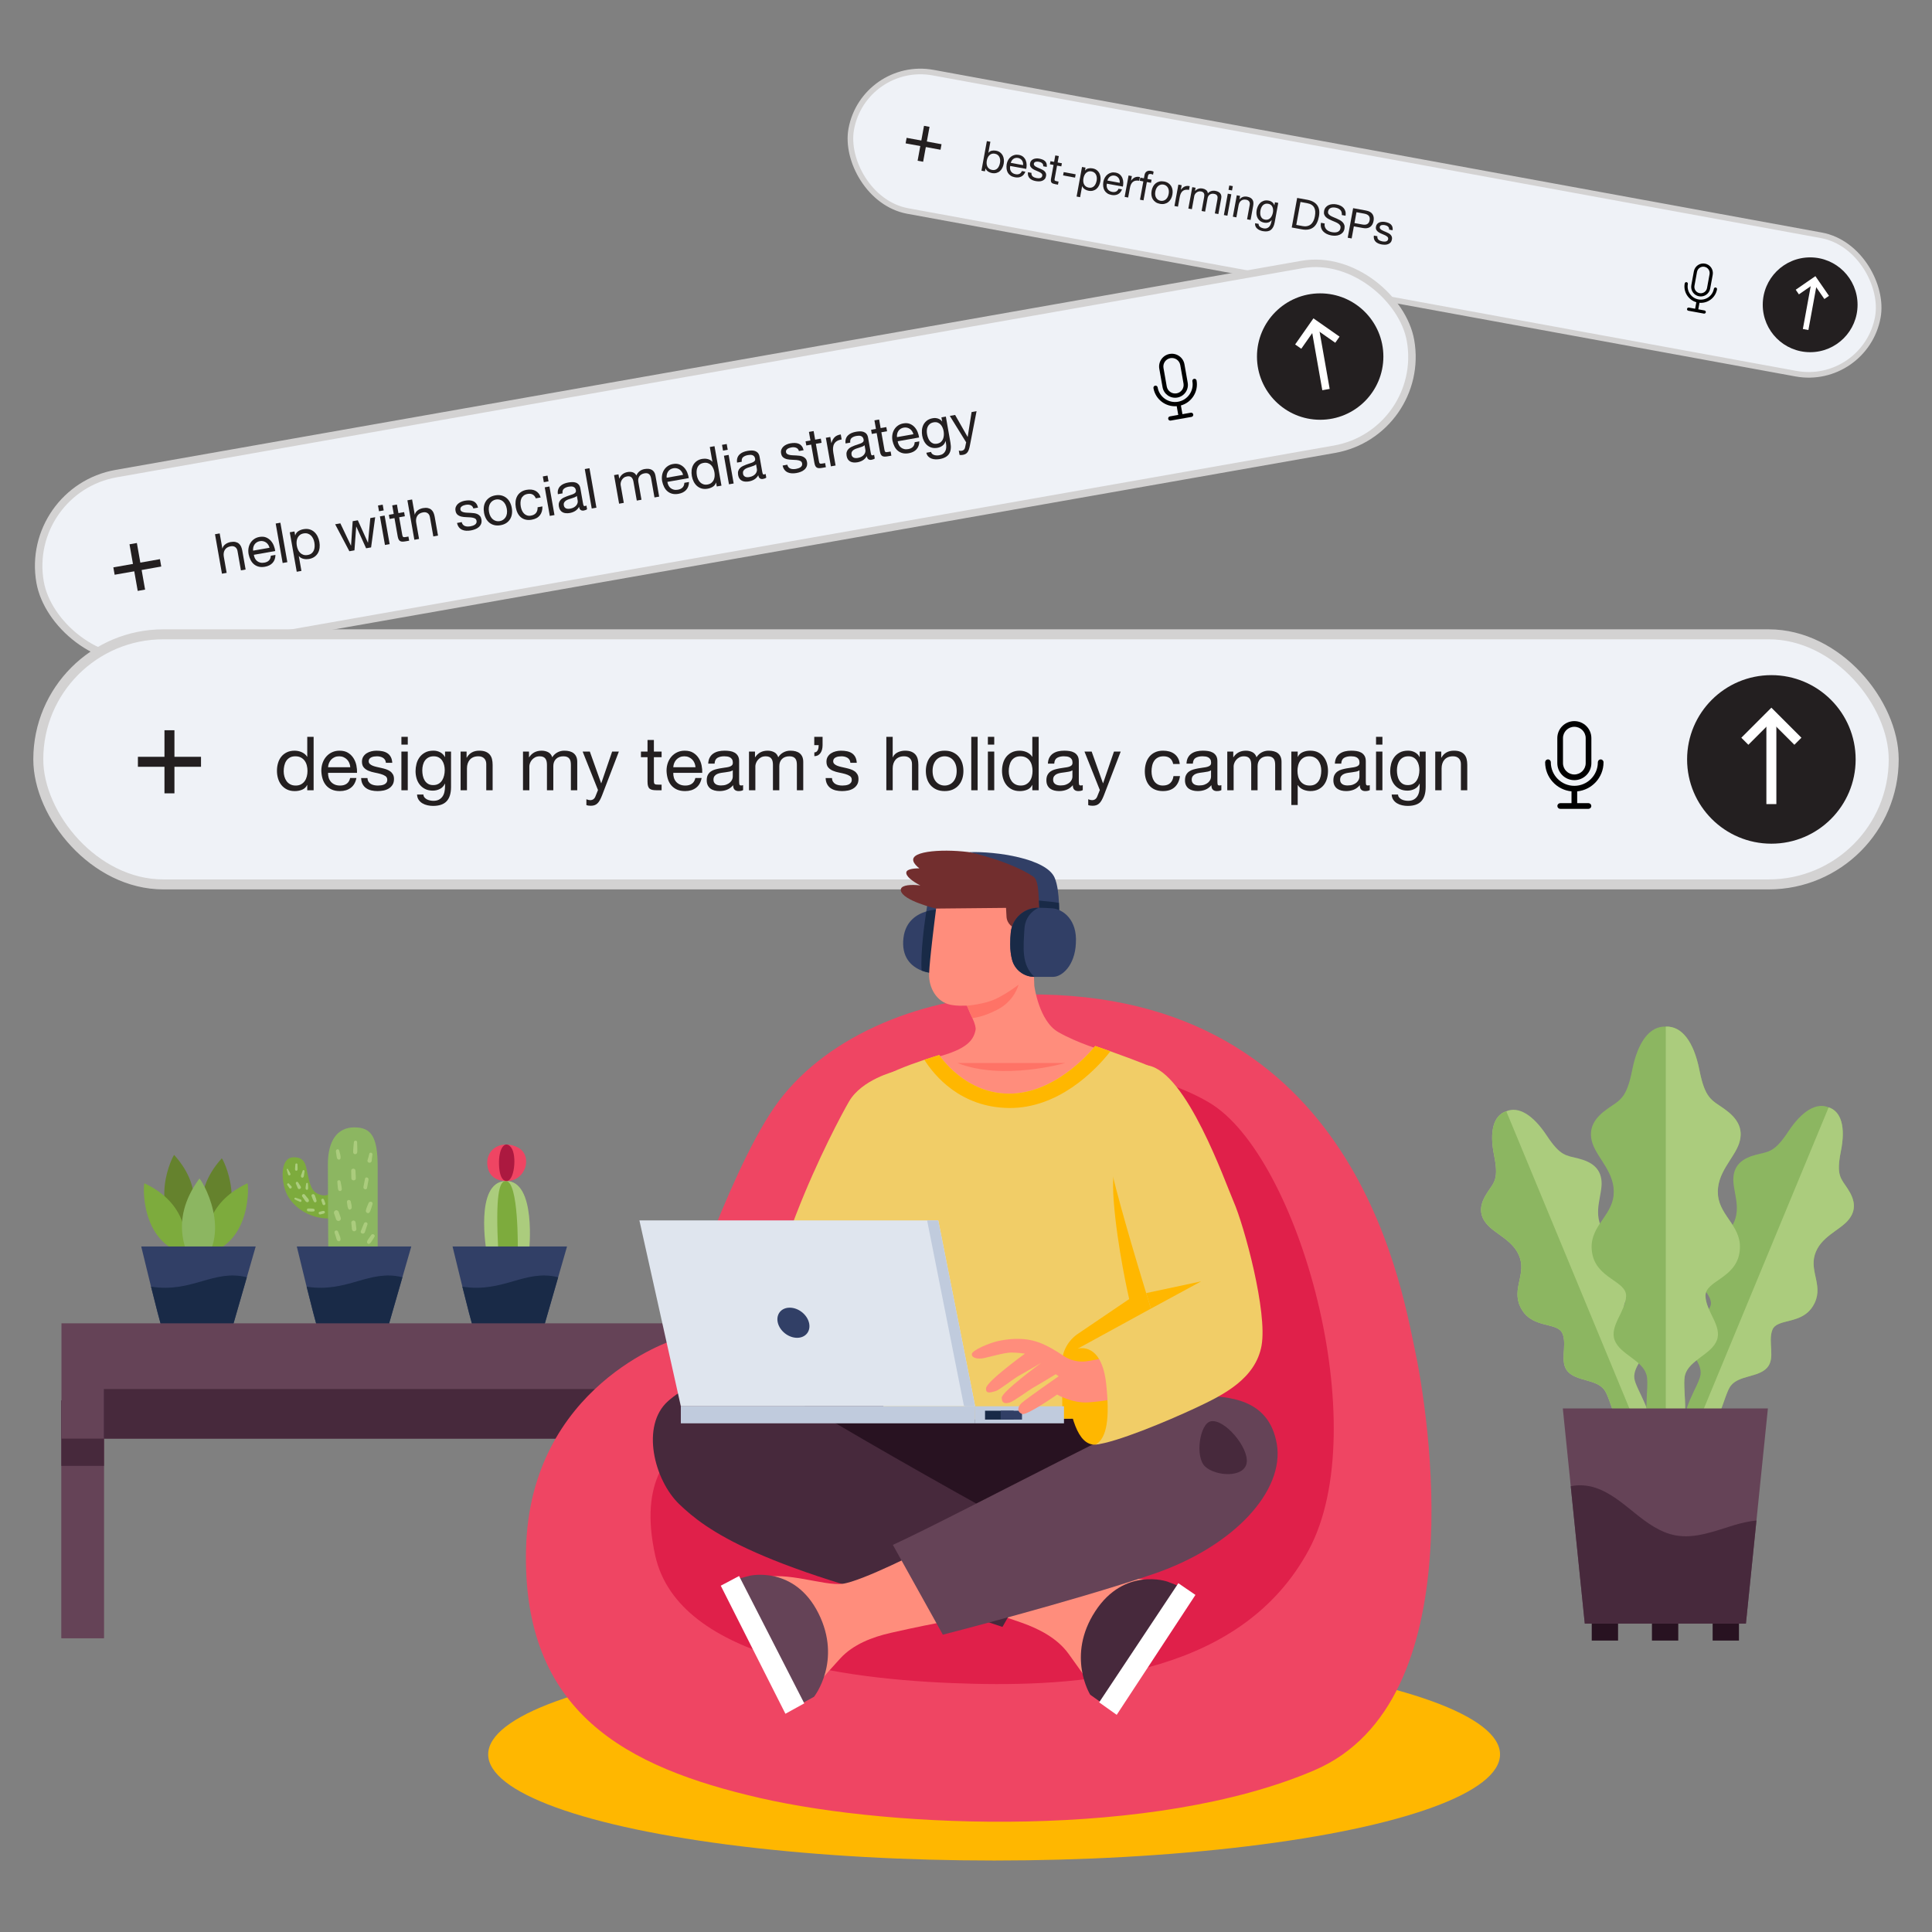 <?xml version="1.0" encoding="UTF-8"?><svg id="Layer_1" xmlns="http://www.w3.org/2000/svg" viewBox="0 0 300 300"><rect x="0" y="0" width="300" height="300" fill="#808080" stroke="none"/><defs><style>.cls-1,.cls-2,.cls-3,.cls-4,.cls-5,.cls-6,.cls-7{fill:none;}.cls-8{fill:#dfe5ee;}.cls-9{fill:#65822d;}.cls-10{fill:#8cb661;}.cls-11{fill:#231f20;}.cls-12{fill:#654357;}.cls-13{fill:#e0204a;}.cls-14{fill:#ff7366;}.cls-15{fill:#7dab3d;}.cls-16{fill:#281221;}.cls-2,.cls-3,.cls-4{stroke:#231f20;}.cls-2,.cls-3,.cls-4,.cls-5,.cls-6,.cls-7,.cls-17,.cls-18,.cls-19{stroke-miterlimit:10;}.cls-2,.cls-6,.cls-18{stroke-width:1.162px;}.cls-3,.cls-5,.cls-17{stroke-width:.872px;}.cls-4,.cls-7,.cls-19{stroke-width:1.549px;}.cls-20{fill:#722e2e;}.cls-5,.cls-6,.cls-7{stroke:#fff;}.cls-21{fill:#fff;}.cls-22{fill:#ffb700;}.cls-23{fill:#ef4563;}.cls-24{fill:#ff8d7c;}.cls-25{fill:#47293c;}.cls-26{fill:#ac1940;}.cls-27{fill:#c0cbdd;}.cls-28{fill:#abcc7d;}.cls-17,.cls-18,.cls-19{fill:#eff2f7;stroke:#d3d2d2;}.cls-29{fill:#f1cd67;}.cls-30{fill:#313f66;}.cls-31{fill:#192a47;}</style></defs><rect class="cls-17" x="130.855" y="23.729" width="162.06" height="21.845" rx="10.922" ry="10.922" transform="translate(9.708 -37.602) rotate(10.378)"/><path class="cls-11" d="M153.786,22.011l-.314,1.716.013.002c.124-.168.29-.276.498-.324.208-.048.428-.051.659-.009.257.047.473.135.646.264.173.129.309.286.406.47.097.184.158.387.184.609.026.222.017.451-.026.687-.043.236-.115.453-.216.651-.1.199-.228.365-.383.498-.155.134-.337.228-.544.283-.207.055-.437.059-.69.013-.082-.015-.171-.04-.269-.076-.098-.036-.192-.082-.284-.138s-.175-.126-.251-.209c-.076-.083-.135-.179-.177-.288l-.013-.002-.081.444-.546-.1.841-4.591.546.1ZM155.302,24.817c-.014-.155-.052-.298-.114-.429-.062-.131-.152-.243-.271-.335-.118-.092-.265-.155-.441-.187-.184-.034-.347-.026-.489.024s-.265.125-.368.228c-.103.103-.187.226-.25.37-.064.143-.11.292-.138.446-.03.163-.04.324-.029.483.011.159.047.304.11.436.062.131.153.244.273.339s.274.16.463.195c.188.035.353.027.493-.023.14-.05.259-.127.358-.233s.18-.233.242-.381c.063-.148.109-.304.139-.466.028-.155.035-.309.022-.465Z"/><path class="cls-11" d="M158.584,27.415c-.283.143-.613.18-.991.111-.266-.049-.488-.134-.668-.255-.179-.121-.321-.271-.426-.45-.105-.179-.171-.381-.198-.608-.027-.227-.022-.467.016-.722.046-.253.127-.477.243-.673s.257-.358.425-.487c.168-.129.355-.218.561-.269.206-.051.423-.055.65-.014.296.054.53.16.703.318.172.158.3.342.384.552.083.21.127.431.131.662s-.017.447-.062.647l-2.488-.456c-.031.145-.039.287-.024.424.015.138.055.265.123.381.067.117.162.217.284.301.122.084.273.143.453.176.231.042.431.023.598-.057.168-.08.295-.225.382-.435l.54.099c-.141.359-.353.611-.637.754ZM158.843,25.256c-.028-.125-.076-.237-.144-.335s-.155-.183-.259-.253c-.105-.07-.226-.118-.362-.143-.142-.026-.274-.024-.396.004-.123.029-.233.078-.33.149-.097.071-.18.159-.248.264s-.118.221-.15.348l1.91.35c.015-.13.008-.258-.02-.382Z"/><path class="cls-11" d="M160.199,27.162c.036.093.091.172.166.237s.162.117.263.158c.101.041.207.071.319.092.085.016.177.026.273.03s.188-.003.273-.023.16-.058.224-.115c.064-.057.105-.137.124-.24.026-.142-.008-.258-.102-.351-.094-.093-.217-.176-.369-.25s-.32-.147-.502-.218-.347-.154-.496-.251c-.149-.096-.265-.214-.35-.353-.085-.14-.108-.317-.069-.531.031-.167.094-.304.191-.41s.211-.186.343-.24.275-.085.429-.094c.154-.009.305-.001.451.026.188.035.359.082.512.144.153.061.283.143.39.244.108.102.186.226.234.375.048.148.06.324.036.528l-.547-.1c.011-.109-.001-.203-.035-.282-.034-.08-.084-.147-.149-.203-.065-.056-.14-.102-.224-.138-.084-.036-.172-.062-.261-.078-.082-.015-.165-.024-.251-.026s-.166.006-.24.026c-.075.02-.138.052-.191.098-.053.046-.087.112-.103.197-.017.094.002.179.057.253.055.074.13.141.226.201.095.06.205.115.328.167.123.052.247.104.37.157.131.055.259.116.382.183.123.067.228.145.316.234.088.089.153.193.195.312.043.119.049.257.02.416-.037.201-.109.361-.217.478s-.237.205-.387.261c-.15.057-.313.086-.488.087-.175.001-.346-.014-.514-.044-.184-.034-.356-.085-.516-.154s-.297-.16-.409-.271-.194-.246-.245-.404c-.051-.157-.062-.34-.033-.547l.547.1c-.018.121-.009.227.028.32Z"/><path class="cls-11" d="M164.89,25.353l-.088.482-.662-.121-.378,2.064c-.012.064-.016.117-.012.157s.018.074.045.101c.026.027.065.048.118.065.052.016.121.032.207.048l.251.046-.088.482-.418-.077c-.142-.026-.261-.058-.358-.095-.097-.038-.172-.088-.225-.151-.053-.063-.086-.144-.098-.244-.013-.099-.005-.227.023-.381l.387-2.115-.566-.104.088-.482.566.104.183-.997.547.1-.183.997.662.121Z"/><path class="cls-11" d="M167.028,27.067l-.094.514-1.858-.34.094-.514,1.858.34Z"/><path class="cls-11" d="M168.561,26.026l-.082.45.013.002c.124-.168.29-.276.498-.324.208-.048.428-.051.659-.009.257.047.473.135.646.264.173.129.309.286.406.47.097.184.158.387.184.609.026.222.017.451-.026.687-.043.236-.115.453-.216.651-.1.199-.228.365-.383.498-.155.134-.337.228-.544.283-.207.055-.437.059-.69.013-.082-.015-.171-.04-.269-.076-.098-.036-.192-.082-.284-.138s-.175-.126-.251-.209c-.076-.083-.135-.179-.177-.288l-.013-.002-.313,1.71-.546-.1.841-4.591.546.1ZM170.309,27.565c-.014-.155-.052-.298-.114-.429-.062-.131-.152-.243-.271-.335-.118-.092-.265-.155-.441-.187-.184-.034-.347-.026-.489.024s-.265.125-.368.228c-.103.103-.187.226-.25.37-.064.143-.11.292-.138.446-.03.163-.04.324-.029.483.011.159.047.304.11.436.062.131.153.244.273.339s.274.16.463.195c.188.035.353.027.493-.023.14-.05.259-.127.358-.233s.18-.233.242-.381c.063-.148.109-.304.139-.466.028-.155.035-.309.022-.465Z"/><path class="cls-11" d="M173.591,30.163c-.283.143-.613.18-.991.111-.266-.049-.488-.134-.668-.255-.179-.121-.321-.271-.426-.45-.105-.179-.171-.381-.198-.608-.027-.227-.022-.467.016-.722.046-.253.127-.477.243-.673s.257-.358.425-.487c.168-.129.355-.218.561-.269.206-.051.423-.055.65-.014.296.054.53.16.703.318.172.158.3.342.384.552.083.21.127.431.131.662s-.017.447-.062.647l-2.488-.456c-.031.145-.039.287-.024.424.015.138.055.265.123.381.067.117.162.217.284.301.122.084.273.143.453.176.231.042.431.023.598-.057.168-.08.295-.225.382-.435l.54.099c-.141.359-.353.611-.637.754ZM173.85,28.004c-.028-.125-.076-.237-.144-.335s-.155-.183-.259-.253c-.105-.07-.226-.118-.362-.143-.142-.026-.274-.024-.396.004-.123.029-.233.078-.33.149-.097.071-.18.159-.248.264s-.118.221-.15.348l1.91.35c.015-.13.008-.258-.02-.382Z"/><path class="cls-11" d="M175.755,27.343l-.128.701.013.002c.182-.246.382-.415.598-.508.216-.093.472-.109.766-.046l-.106.579c-.219-.04-.411-.044-.576-.012-.165.032-.306.097-.421.195-.116.098-.21.226-.283.383s-.129.343-.168.557l-.271,1.479-.546-.1.609-3.324.514.094Z"/><path class="cls-11" d="M176.979,28.066l.088-.482.559.102.091-.495c.049-.27.165-.46.347-.571.182-.111.423-.139.723-.084.051.009.109.025.174.045.065.021.121.044.17.071l-.087.476c-.044-.026-.093-.047-.148-.064-.055-.016-.106-.029-.153-.038-.133-.024-.24-.018-.322.021-.083.038-.137.13-.164.276l-.085.463.643.118-.088.482-.643-.118-.52,2.842-.546-.1.52-2.842-.559-.102Z"/><path class="cls-11" d="M179.048,28.96c.107-.2.244-.365.41-.496s.358-.223.576-.277.458-.056.719-.008c.265.049.49.136.673.263.183.127.329.281.437.462.108.181.177.385.207.609s.022.459-.022.704-.121.465-.228.663-.243.362-.409.493c-.166.132-.357.223-.572.274-.215.051-.456.053-.722.004-.262-.048-.485-.134-.67-.259-.185-.124-.332-.278-.441-.459-.109-.181-.178-.384-.208-.606s-.023-.456.022-.7.121-.466.228-.666ZM179.38,30.283c.025.167.075.311.15.433.075.122.171.223.287.302.116.079.245.132.387.158.141.026.28.022.417-.01.137-.032.262-.092.376-.18.113-.088.211-.205.293-.352.082-.147.142-.321.179-.522s.043-.385.018-.551c-.025-.167-.075-.312-.149-.436-.075-.125-.17-.226-.287-.305-.116-.079-.245-.132-.386-.157-.142-.026-.281-.022-.417.01-.137.032-.262.094-.376.184-.114.09-.212.208-.294.355-.082.147-.142.321-.179.522s-.043.385-.018.551Z"/><path class="cls-11" d="M183.49,28.76l-.128.701.013.002c.182-.246.382-.415.598-.508.216-.093.472-.109.766-.046l-.106.579c-.219-.04-.411-.044-.576-.012-.165.032-.306.097-.421.195-.116.098-.21.226-.283.383s-.129.343-.168.557l-.271,1.479-.546-.1.609-3.324.514.094Z"/><path class="cls-11" d="M185.65,29.155l-.09.489.013.002c.318-.332.71-.455,1.177-.369.206.038.384.115.536.231s.243.283.273.502c.145-.16.317-.272.517-.338.2-.065.41-.078.628-.038.167.031.315.077.443.138s.234.139.316.234c.082.095.139.208.17.34.031.132.031.284-0.0.455l-.446,2.437-.546-.1.399-2.18c.019-.103.028-.201.027-.294-0-.093-.019-.177-.053-.252-.035-.075-.091-.14-.167-.193s-.181-.093-.314-.117c-.27-.049-.497-.011-.679.115-.183.126-.298.318-.345.575l-.379,2.07-.546-.1.399-2.18c.02-.107.028-.207.025-.301-.003-.094-.022-.178-.057-.253-.035-.075-.089-.138-.161-.189-.073-.051-.171-.088-.295-.111-.159-.029-.301-.022-.426.022-.125.044-.232.104-.319.181-.087.077-.156.161-.206.251-.05.091-.08.168-.092.233l-.379,2.07-.547-.1.609-3.324.514.094Z"/><path class="cls-11" d="M190.762,29.473l.122-.669.546.1-.122.669-.546-.1ZM191.199,30.171l-.609,3.324-.546-.1.609-3.324.546.1Z"/><path class="cls-11" d="M192.562,30.421l-.097.527.013.002c.301-.361.698-.497,1.191-.407.219.04.395.103.53.19.135.086.237.192.308.315.07.123.11.263.119.417.009.154-.002.322-.035.502l-.4,2.186-.546-.1.412-2.25c.038-.206.007-.38-.091-.522-.098-.142-.252-.232-.462-.271-.167-.031-.316-.031-.448-.002-.132.029-.247.083-.346.163-.099.079-.18.178-.244.297s-.109.254-.137.403l-.344,1.877-.547-.1.609-3.324.514.094Z"/><path class="cls-11" d="M197.336,35.701c-.298.225-.713.288-1.244.191-.154-.028-.308-.074-.463-.138-.154-.064-.29-.146-.406-.247-.117-.101-.207-.222-.27-.362-.063-.14-.082-.301-.058-.483l.546.1c-.014.099.002.189.047.268.045.079.106.148.182.206.076.058.161.106.256.143.095.038.188.065.278.081.18.033.338.029.473-.01.136-.04.254-.106.356-.201.101-.094.184-.215.249-.363.065-.148.114-.313.148-.498l.04-.219-.013-.002c-.132.188-.302.314-.511.375-.208.061-.419.072-.634.033-.249-.046-.457-.13-.625-.254-.168-.123-.3-.273-.396-.448s-.157-.37-.182-.585c-.025-.215-.016-.436.025-.663.036-.197.099-.395.188-.594s.21-.372.361-.519c.151-.147.335-.258.552-.331.217-.073.469-.083.757-.031.21.038.394.12.553.244s.271.287.335.49l.006.001.087-.476.514.094-.557,3.041c-.1.544-.298.929-.597,1.153ZM196.912,34.079c.14-.052.26-.132.36-.24s.182-.236.246-.383c.065-.148.111-.299.14-.453.027-.146.036-.293.027-.44-.008-.148-.04-.285-.094-.413-.054-.128-.135-.236-.242-.327-.108-.09-.247-.152-.418-.183-.176-.032-.332-.026-.469.017-.136.044-.254.114-.354.211-.1.097-.181.215-.244.354-.063.139-.109.288-.138.446-.028.15-.04.303-.037.459.002.155.029.301.079.436.051.136.129.252.235.349.106.097.249.162.429.195s.34.024.48-.028Z"/><path class="cls-11" d="M202.997,31.023c.707.13,1.219.409,1.534.839s.406,1.014.271,1.751c-.071.386-.176.72-.316,1.002-.141.282-.319.509-.537.679s-.475.284-.773.34c-.298.056-.638.049-1.02-.021l-1.575-.288.841-4.591,1.575.288ZM202.302,35.109c.068.013.155.023.26.031.105.008.219.002.342-.017.123-.019.249-.057.376-.114.128-.056.249-.142.363-.259s.219-.269.313-.458c.094-.189.167-.424.219-.707.05-.274.068-.524.054-.751-.014-.226-.068-.427-.162-.601-.094-.175-.23-.319-.409-.434-.178-.115-.409-.198-.692-.25l-1.029-.188-.652,3.562,1.016.186Z"/><path class="cls-11" d="M208.132,32.611c-.176-.185-.423-.307-.74-.365-.129-.024-.257-.034-.386-.031-.129.003-.247.026-.355.068-.107.043-.199.109-.275.199-.076.09-.128.21-.156.36-.026.141-.005.264.062.367s.166.195.295.277c.129.081.278.156.447.225.169.069.34.141.515.218s.344.159.509.249.308.197.43.321c.121.124.21.269.266.434.056.165.063.362.022.589-.045.244-.138.443-.279.597-.141.154-.308.269-.499.347-.191.078-.398.122-.619.132-.221.01-.437-.003-.647-.042-.257-.047-.495-.124-.712-.23-.218-.106-.401-.241-.551-.403s-.256-.355-.319-.577c-.064-.222-.07-.472-.019-.751l.579.106c-.035.193-.028.366.021.519s.127.286.233.398.236.205.391.278.318.125.49.156c.137.025.278.037.422.037.144-0.0.277-.021.4-.063.123-.042.228-.11.317-.204.088-.094.147-.225.178-.393.029-.159.011-.295-.055-.409-.066-.114-.162-.215-.29-.302-.128-.088-.276-.167-.445-.238s-.341-.143-.515-.217c-.175-.074-.345-.154-.511-.24-.166-.086-.31-.185-.434-.299-.123-.113-.214-.247-.272-.402-.058-.154-.068-.337-.029-.547.042-.232.126-.423.252-.575.125-.152.276-.269.453-.349.176-.081.369-.13.578-.147.209-.017.419-.006.629.032.236.043.449.111.641.204.191.093.352.213.482.361s.223.321.277.519c.055.198.063.425.025.679l-.579-.106c.026-.336-.049-.597-.226-.782Z"/><path class="cls-11" d="M212.127,32.695c.463.085.791.268.985.549.195.282.253.637.174,1.065s-.259.741-.541.937c-.282.197-.653.25-1.116.161l-1.402-.257-.344,1.877-.611-.112.841-4.591,2.013.369ZM211.519,34.856c.346.068.613.044.801-.073.187-.116.306-.311.356-.586s.008-.498-.126-.671c-.134-.173-.375-.291-.722-.355l-1.196-.219-.308,1.684,1.196.219Z"/><path class="cls-11" d="M213.904,36.997c.037.093.091.172.166.237s.162.117.264.158c.101.041.207.071.319.092.086.016.177.026.274.03.096.004.187-.003.273-.023s.16-.058.224-.115c.064-.057.105-.137.124-.24.026-.142-.008-.258-.102-.351-.094-.093-.216-.176-.37-.25-.152-.074-.319-.147-.501-.218s-.347-.154-.495-.25c-.149-.096-.265-.214-.351-.353s-.108-.317-.069-.531c.031-.167.094-.304.191-.41s.211-.186.343-.239c.131-.053.275-.085.429-.094s.305-.001.45.026c.189.035.359.082.512.144.153.061.283.143.391.244.107.102.186.226.234.375s.06.324.036.528l-.546-.1c.011-.109-.001-.203-.035-.282-.035-.08-.084-.147-.149-.203s-.14-.102-.224-.138c-.084-.036-.171-.061-.261-.078-.081-.015-.165-.024-.251-.026s-.166.006-.241.026c-.074.02-.138.053-.191.098-.052.046-.087.112-.102.198-.017.094.002.179.056.253.056.075.131.141.226.201.096.06.205.115.328.167.123.052.247.104.37.157.132.055.259.116.382.183.123.067.228.145.316.234.088.089.153.193.195.312.042.119.05.257.021.416-.037.201-.109.361-.217.478s-.237.205-.387.261c-.15.057-.312.086-.487.087-.175.001-.347-.014-.514-.044-.184-.034-.357-.085-.517-.154s-.296-.16-.408-.271c-.113-.112-.195-.246-.245-.404-.051-.157-.061-.34-.032-.547l.546.1c-.018.121-.008.227.028.32Z"/><line class="cls-3" x1="143.908" y1="19.617" x2="142.915" y2="25.038"/><line class="cls-3" x1="146.122" y1="22.824" x2="140.701" y2="21.831"/><path class="cls-1" d="M264.665,41.425c-.539-.098-1.055.258-1.154.797l-.393,2.146c-.099.539.258,1.055.797,1.154s1.055-.258,1.154-.797l.393-2.146c.098-.539-.258-1.055-.797-1.154Z"/><path d="M264.754,40.937c-.808-.148-1.583.387-1.731,1.195l-.393,2.146c-.148.808.387,1.583,1.195,1.731s1.583-.387,1.731-1.195l.393-2.146c.148-.808-.387-1.583-1.195-1.731h0ZM265.068,44.725c-.099.539-.615.895-1.154.797s-.895-.615-.797-1.154h0l.393-2.146c.099-.539.615-.895,1.154-.797s.895.615.797,1.154l-.393,2.146Z"/><path d="M263.405,46.928l-.186,1.014-.975-.179c-.135-.021-.262.071-.284.206-.021.131.065.254.194.281l2.439.447c.135.021.262-.071.284-.206.021-.131-.065-.254-.194-.281l-.975-.179.186-1.014c1.291.109,2.483-.781,2.721-2.081.028-.134-.058-.265-.192-.293-.134-.028-.265.058-.293.192-.001.004-.002.008-.002.012-.204,1.114-1.276,1.854-2.39,1.65s-1.854-1.276-1.65-2.39c.028-.134-.058-.265-.192-.293s-.265.058-.293.192c-.001.004-.002.008-.002.012-.238,1.3.561,2.555,1.807,2.91Z"/><circle class="cls-11" cx="281.08" cy="47.327" r="7.361"/><line class="cls-5" x1="280.377" y1="51.166" x2="281.681" y2="44.043"/><polyline class="cls-5" points="279.086 45.35 281.783 43.488 283.645 46.185"/><rect class="cls-18" x="4.586" y="57.085" width="216.081" height="29.126" rx="14.563" ry="14.563" transform="translate(-10.731 20.646) rotate(-10)"/><path class="cls-11" d="M34.114,82.828l.413,2.343.017-.003c.033-.148.093-.278.179-.39.086-.113.189-.21.307-.293s.245-.151.38-.204c.135-.053.268-.091.4-.115.292-.051.542-.054.751-.008.208.046.386.129.531.251.145.122.26.277.343.466.083.189.147.404.189.643l.515,2.918-.729.129-.53-3.004c-.048-.275-.167-.478-.355-.61-.188-.132-.423-.173-.704-.124-.223.039-.41.108-.561.205-.151.097-.27.219-.356.364-.087.145-.142.307-.167.485s-.019.368.016.568l.442,2.506-.73.129-1.081-6.128.73-.129Z"/><path class="cls-11" d="M42.328,87.406c-.287.31-.683.51-1.187.598-.355.063-.672.06-.953-.009-.28-.069-.527-.19-.741-.365-.214-.175-.39-.397-.529-.668-.139-.27-.244-.574-.315-.909-.06-.338-.062-.655-.009-.954s.155-.567.305-.806c.15-.239.342-.438.576-.597.234-.159.503-.266.806-.319.395-.07.737-.046,1.026.071.289.118.534.288.736.512.202.224.359.479.471.766s.187.566.223.837l-3.322.586c.029.196.084.376.166.541.082.166.192.306.33.42.138.114.303.196.495.245.191.049.407.052.648.01.309-.054.549-.171.721-.349.172-.178.264-.418.276-.721l.721-.127c-.01.515-.158.927-.446,1.238ZM41.65,84.588c-.093-.143-.205-.26-.336-.352s-.279-.157-.442-.196c-.164-.039-.337-.043-.519-.011-.189.033-.353.097-.493.189-.14.093-.255.206-.343.339-.089.134-.151.282-.187.445s-.045.331-.026.504l2.549-.449c-.042-.17-.109-.326-.202-.469Z"/><path class="cls-11" d="M43.538,81.166l1.081,6.128-.729.129-1.081-6.128.729-.129Z"/><path class="cls-11" d="M45.724,82.524l.106.601.017-.003c.077-.267.234-.479.472-.636.238-.157.511-.263.82-.317.343-.061.654-.05.93.03.277.081.519.214.725.399.207.185.378.41.513.675.136.266.231.555.286.87.055.314.067.619.033.914-.033.295-.116.562-.248.8-.132.239-.315.441-.548.606-.234.165-.519.277-.856.336-.109.019-.233.029-.371.03-.139.001-.278-.013-.419-.041s-.278-.076-.41-.144c-.133-.068-.251-.161-.355-.279l-.017.003.403,2.283-.729.129-1.081-6.128.729-.129ZM48.624,83.637c-.089-.188-.203-.349-.342-.484-.139-.135-.303-.233-.494-.294-.191-.061-.404-.071-.638-.029-.246.043-.446.129-.601.257s-.272.28-.353.456c-.081.177-.128.369-.141.578-.013.209-.001.416.035.622.038.217.101.423.188.617.087.194.201.358.339.493.139.135.305.234.499.297s.417.073.669.028c.251-.044.454-.13.605-.257.152-.127.265-.28.34-.458s.116-.375.126-.588c.009-.214-.005-.43-.043-.647-.036-.206-.099-.403-.189-.591Z"/><path class="cls-11" d="M56.849,85.138l-1.523-3.369-.017.003-.27,3.685-.79.139-2.207-4.186.807-.142,1.645,3.453.017-.003.253-3.788.798-.141,1.567,3.467.017-.003.356-3.806.755-.133-.634,4.687-.772.136Z"/><path class="cls-11" d="M58.852,79.386l-.157-.892.729-.129.157.892-.729.129ZM59.723,80.056l.782,4.437-.729.129-.782-4.437.729-.129Z"/><path class="cls-11" d="M62.752,79.522l.114.644-.884.156.486,2.755c.015.086.034.154.058.203s.057.084.103.106c.045.021.104.03.177.026.073-.004.167-.017.281-.037l.335-.059.114.644-.558.098c-.189.033-.353.049-.492.047-.139-.002-.256-.03-.351-.084-.095-.054-.174-.14-.236-.259-.062-.118-.112-.281-.148-.487l-.498-2.824-.755.133-.114-.644.755-.133-.235-1.331.73-.129.235,1.331.884-.156Z"/><path class="cls-11" d="M63.99,77.56l.413,2.343.017-.003c.033-.148.093-.278.179-.39.086-.113.189-.21.307-.293s.245-.151.38-.204c.135-.053.268-.091.4-.115.292-.051.542-.054.751-.008.208.046.386.129.531.251.145.122.26.277.343.466.083.189.147.404.189.643l.515,2.918-.729.129-.53-3.004c-.048-.275-.167-.478-.355-.61-.188-.132-.423-.173-.704-.124-.223.039-.41.108-.561.205-.151.097-.27.219-.356.364-.087.145-.142.307-.167.485s-.019.368.016.568l.442,2.506-.73.129-1.081-6.128.73-.129Z"/><path class="cls-11" d="M71.882,81.465c.088.1.194.173.317.219s.257.071.402.075c.145.004.292-.007.441-.033.114-.02.233-.05.356-.089s.233-.091.331-.156.173-.147.226-.248c.053-.101.068-.22.044-.357-.033-.189-.13-.319-.291-.391-.16-.072-.353-.119-.578-.142s-.468-.036-.728-.04-.505-.032-.736-.083c-.23-.051-.431-.144-.602-.279-.172-.135-.282-.345-.332-.632-.039-.223-.023-.424.049-.602s.178-.331.317-.459.304-.234.493-.317c.189-.083.38-.142.575-.177.251-.044.487-.064.706-.058.219.005.42.047.601.124.182.077.337.197.467.36.129.163.226.378.29.643l-.73.129c-.037-.141-.095-.253-.174-.336-.08-.084-.173-.145-.28-.185-.108-.04-.222-.063-.344-.068-.122-.005-.243.003-.363.024-.109.019-.218.047-.326.084s-.205.085-.289.144c-.084.059-.149.13-.193.211-.045.082-.057.18-.037.295.022.126.085.223.188.29.103.068.228.116.375.146.147.031.31.049.488.056.178.007.357.015.535.025.19.008.377.025.562.051.185.026.352.075.504.146.151.071.281.171.389.299.108.129.181.299.218.51.047.269.031.502-.049.699s-.201.366-.362.506c-.161.141-.351.252-.57.335-.218.083-.439.144-.662.183-.246.043-.485.059-.717.047s-.445-.062-.637-.149-.357-.217-.494-.391c-.137-.173-.235-.396-.295-.669l.73-.129c.034.159.095.288.183.388Z"/><path class="cls-11" d="M75.136,78.688c.041-.299.136-.57.282-.811s.343-.445.591-.613.546-.282.895-.344c.354-.062.676-.057.963.016.288.073.541.198.761.374.22.176.4.398.542.666s.241.564.299.89.065.638.023.934-.136.565-.282.806c-.146.241-.342.444-.588.608-.245.164-.546.278-.9.34-.349.062-.669.057-.958-.013-.289-.069-.544-.193-.764-.369-.22-.176-.401-.397-.541-.661s-.24-.56-.297-.886-.066-.639-.024-.938ZM76.166,80.187c.109.197.238.354.389.471.151.118.317.199.499.244.182.045.367.051.556.017.189-.033.361-.102.516-.207.156-.104.284-.237.386-.4.101-.162.169-.354.203-.576.035-.221.028-.467-.019-.735s-.125-.502-.234-.698c-.109-.197-.238-.355-.389-.476-.151-.121-.318-.204-.5-.248-.182-.045-.367-.051-.556-.018-.189.033-.361.102-.517.207-.156.104-.284.238-.384.404-.101.165-.168.358-.203.58-.035.221-.028.467.019.735s.125.502.234.698Z"/><path class="cls-11" d="M82.723,76.797c-.21-.122-.47-.156-.779-.102-.264.046-.475.134-.635.263s-.279.282-.357.461c-.078.179-.121.377-.13.594-.009.217.006.437.046.66.036.206.096.402.179.588.083.186.189.346.319.479.13.134.285.232.468.294.182.062.387.074.616.033.361-.064.626-.208.795-.433.17-.224.247-.513.233-.864l.747-.132c.017.563-.113,1.023-.39,1.378-.276.356-.698.583-1.264.683-.338.06-.646.058-.926-.005-.28-.063-.524-.179-.734-.348-.21-.169-.383-.385-.521-.647-.137-.262-.235-.559-.294-.891s-.07-.65-.036-.954c.035-.304.121-.579.257-.824.137-.246.326-.453.568-.622.241-.169.537-.285.886-.347.251-.044.493-.056.724-.035s.442.08.633.176c.191.096.358.23.5.403s.251.388.326.646l-.755.133c-.107-.27-.265-.466-.475-.589Z"/><path class="cls-11" d="M84.446,74.873l-.157-.892.729-.129.157.892-.729.129ZM85.317,75.543l.782,4.437-.729.129-.782-4.437.729-.129Z"/><path class="cls-11" d="M91.159,79.07c-.113.097-.28.164-.504.204-.189.033-.348.007-.479-.079s-.217-.249-.259-.49c-.158.276-.36.49-.608.643-.248.153-.526.256-.835.311-.201.035-.394.046-.583.032-.188-.014-.357-.058-.506-.132-.149-.074-.276-.183-.38-.327-.105-.144-.177-.327-.217-.55-.044-.251-.038-.465.019-.641.058-.175.148-.326.27-.45.123-.125.27-.229.441-.312s.348-.159.531-.226c.193-.075.378-.139.555-.191.177-.052.33-.108.461-.17.131-.061.23-.135.297-.221s.089-.197.065-.334c-.028-.16-.081-.284-.158-.371-.077-.087-.168-.147-.271-.182-.104-.035-.216-.05-.336-.047s-.238.015-.352.035c-.309.054-.556.159-.741.312-.186.154-.258.395-.217.725l-.729.129c-.037-.277-.021-.518.049-.726.07-.207.18-.384.331-.532s.332-.266.543-.357c.211-.09.443-.157.695-.202.2-.035.402-.056.604-.062.203-.006.391.021.568.081.176.06.326.162.452.305.125.143.211.343.256.599l.402,2.278c.03.171.062.295.097.371.034.077.108.105.223.085.063-.011.135-.036.217-.074l.1.566ZM89.574,77.005c-.079.085-.191.156-.334.213-.143.057-.294.111-.454.159-.159.049-.32.101-.482.155-.161.055-.303.122-.424.203-.122.08-.215.18-.279.3-.065.12-.081.271-.048.453.021.12.063.216.127.29.063.074.138.13.224.168.086.037.183.058.29.063.107.004.218-.003.332-.023.24-.042.44-.111.601-.207.16-.096.285-.203.377-.322.091-.119.152-.241.183-.367.031-.126.038-.24.02-.342l-.131-.743Z"/><path class="cls-11" d="M91.533,72.704l1.081,6.128-.729.129-1.081-6.128.729-.129Z"/><path class="cls-11" d="M96.036,73.653l.115.653.017-.003c.243-.562.677-.898,1.3-1.008.275-.048.534-.035.777.04s.435.242.575.501c.107-.267.27-.487.49-.662.22-.174.476-.287.768-.339.223-.039.429-.05.618-.034s.357.065.504.146c.147.08.27.195.371.346.1.151.171.34.211.569l.574,3.253-.729.129-.513-2.91c-.024-.137-.058-.264-.103-.38-.044-.116-.105-.213-.184-.291-.079-.077-.178-.132-.299-.164s-.269-.032-.447-.001c-.361.064-.626.217-.795.459-.17.242-.224.535-.164.879l.487,2.764-.729.129-.513-2.91c-.025-.143-.061-.272-.108-.388-.047-.116-.11-.212-.188-.29-.079-.078-.175-.132-.289-.162-.115-.03-.255-.03-.421-.001-.212.037-.386.113-.523.225-.136.113-.241.237-.314.374-.074.137-.12.273-.14.41-.02.136-.022.247-.007.333l.487,2.764-.73.129-.782-4.437.687-.121Z"/><path class="cls-11" d="M106.544,76.083c-.287.31-.683.51-1.187.598-.355.063-.672.06-.953-.009-.28-.069-.527-.19-.741-.365-.214-.175-.39-.397-.529-.668-.139-.27-.244-.574-.315-.909-.06-.338-.062-.655-.009-.954s.155-.567.305-.806c.15-.239.342-.438.576-.597.234-.159.503-.266.806-.319.395-.07.737-.046,1.026.071.289.118.534.288.736.512.202.224.359.479.471.766s.187.566.223.837l-3.322.586c.029.196.084.376.166.541.082.166.192.306.33.42.138.114.303.196.495.245.191.049.407.052.648.01.309-.054.549-.171.721-.349.172-.178.264-.418.276-.721l.721-.127c-.01.515-.158.927-.446,1.238ZM105.866,73.265c-.093-.143-.205-.26-.336-.352s-.279-.157-.442-.196c-.164-.039-.337-.043-.519-.011-.189.033-.353.097-.493.189-.14.093-.255.206-.343.339-.089.134-.151.282-.187.445s-.045.331-.026.504l2.549-.449c-.042-.17-.109-.326-.202-.469Z"/><path class="cls-11" d="M111.298,75.537l-.106-.601-.017.003c-.077.267-.235.478-.473.632-.239.154-.512.258-.821.313-.343.061-.654.05-.931-.03-.277-.081-.518-.213-.724-.394-.207-.182-.377-.406-.512-.671-.135-.265-.23-.555-.286-.87-.055-.314-.067-.619-.033-.914.034-.295.117-.562.249-.8s.314-.442.547-.61c.233-.168.518-.282.856-.341.114-.02.24-.03.375-.031.136-0.0.274.015.416.046.141.031.278.081.411.149.133.068.251.161.355.279l.017-.003-.403-2.283.73-.129,1.081,6.128-.73.129ZM108.398,74.425c.089.188.203.349.342.484.139.135.304.233.495.294.19.061.403.071.638.029.246-.043.446-.129.601-.257.155-.127.272-.28.353-.456s.128-.369.141-.578c.013-.209.002-.416-.034-.622-.038-.217-.101-.423-.189-.617-.087-.194-.2-.358-.339-.494-.139-.135-.305-.234-.5-.297s-.417-.073-.668-.028c-.246.043-.446.129-.601.257s-.269.281-.344.459-.117.375-.126.588c-.01.214.005.43.043.647.036.206.099.403.189.591Z"/><path class="cls-11" d="M112.271,69.967l-.157-.892.729-.129.157.892-.729.129ZM113.142,70.637l.782,4.437-.729.129-.782-4.437.729-.129Z"/><path class="cls-11" d="M118.986,74.164c-.113.097-.281.165-.504.204-.189.033-.348.007-.478-.079s-.217-.249-.259-.49c-.159.276-.361.49-.609.643-.247.153-.525.256-.835.311-.2.035-.394.046-.582.032-.189-.014-.357-.058-.505-.133-.149-.074-.276-.183-.381-.327-.106-.144-.178-.327-.217-.55-.044-.251-.037-.465.02-.641s.148-.326.271-.45c.122-.125.269-.229.44-.312.172-.083.349-.159.531-.227.193-.075.378-.139.555-.191.176-.052.33-.108.461-.17.131-.061.23-.135.297-.221s.089-.197.065-.334c-.028-.16-.081-.284-.159-.371-.077-.087-.168-.147-.271-.182s-.215-.05-.336-.047-.237.015-.352.035c-.31.055-.556.159-.742.312-.185.154-.258.395-.217.725l-.729.129c-.037-.277-.021-.518.049-.726s.18-.384.332-.532c.15-.148.332-.266.543-.357.211-.09.442-.157.694-.202.2-.035.402-.056.605-.063.202-.006.391.021.567.081.176.06.327.162.452.304.125.143.211.343.256.599l.402,2.278c.03.171.062.295.096.371.034.077.109.105.223.085.063-.011.135-.036.217-.074l.1.566ZM117.4,72.098c-.079.085-.191.156-.334.213s-.295.111-.454.159c-.16.049-.32.101-.481.155-.162.055-.304.122-.424.203-.122.08-.215.18-.279.3s-.081.271-.049.453c.021.12.064.216.127.29.064.074.138.13.225.168.086.037.183.058.29.063.107.004.218-.003.332-.023.24-.042.44-.111.601-.207.16-.096.285-.203.377-.322.091-.119.152-.241.183-.367.03-.125.037-.24.019-.342l-.131-.743Z"/><path class="cls-11" d="M122.435,72.551c.089.099.194.173.317.219s.257.071.403.075c.145.004.292-.007.441-.033.114-.02.233-.05.356-.09.122-.039.233-.091.331-.155s.173-.147.226-.248c.054-.101.067-.22.043-.357-.033-.189-.13-.319-.29-.391-.161-.072-.352-.119-.578-.141-.225-.022-.467-.036-.728-.04s-.505-.032-.736-.083c-.23-.051-.431-.144-.602-.279s-.282-.345-.332-.632c-.039-.223-.023-.424.049-.602s.178-.331.318-.459c.139-.128.304-.234.492-.317s.38-.142.575-.177c.252-.044.487-.064.707-.058.219.005.42.047.602.124.181.077.337.197.466.36s.225.378.29.643l-.729.129c-.037-.141-.095-.253-.174-.336-.08-.084-.173-.145-.281-.185s-.222-.063-.344-.068c-.122-.005-.242.003-.363.024-.109.019-.218.047-.326.084s-.205.085-.289.144c-.084.059-.148.13-.193.211-.044.082-.057.18-.036.294.022.126.085.223.188.29.104.067.229.116.376.146.147.031.309.049.488.056.178.007.357.015.535.025.191.008.378.025.562.051.185.026.352.075.504.146.151.071.281.171.389.299.108.129.182.299.219.51.047.269.031.502-.049.699s-.201.366-.363.506c-.161.141-.35.252-.569.335-.218.083-.44.144-.663.183-.246.043-.485.059-.718.047s-.444-.062-.636-.149c-.193-.087-.358-.217-.494-.391-.137-.173-.235-.396-.294-.669l.729-.129c.034.159.095.288.183.388Z"/><path class="cls-11" d="M127.458,68.112l.114.644-.885.156.486,2.755c.015.086.035.153.058.202.023.049.057.084.102.106.045.021.104.03.177.026.074-.005.167-.017.281-.037l.336-.059.114.644-.559.099c-.189.033-.352.049-.491.047-.139-.002-.256-.03-.351-.084s-.174-.14-.236-.259c-.063-.118-.111-.281-.147-.487l-.498-2.824-.756.133-.114-.644.756-.133-.235-1.331.729-.129.235,1.331.885-.156Z"/><path class="cls-11" d="M128.925,67.854l.165.936.017-.003c.114-.392.285-.696.511-.913.227-.217.539-.355.937-.413l.136.772c-.292.052-.533.136-.726.252-.192.117-.336.263-.435.44s-.157.38-.176.611c-.018.23-.002.489.048.775l.348,1.974-.73.129-.782-4.437.687-.121Z"/><path class="cls-11" d="M135.833,71.193c-.113.097-.281.165-.504.204-.189.033-.348.007-.478-.079s-.217-.249-.259-.49c-.159.276-.361.49-.609.643-.247.153-.525.256-.835.311-.2.035-.394.046-.582.032-.189-.014-.357-.058-.505-.133-.149-.074-.276-.183-.381-.327-.106-.144-.178-.327-.217-.55-.044-.251-.037-.465.02-.641s.148-.326.271-.45c.122-.125.269-.229.44-.312.172-.083.349-.159.531-.227.193-.075.378-.139.555-.191.176-.052.33-.108.461-.17.131-.061.23-.135.297-.221s.089-.197.065-.334c-.028-.16-.081-.284-.159-.371-.077-.087-.168-.147-.271-.182s-.215-.05-.336-.047-.237.015-.352.035c-.31.055-.556.159-.742.312-.185.154-.258.395-.217.725l-.729.129c-.037-.277-.021-.518.049-.726s.18-.384.332-.532c.15-.148.332-.266.543-.357.211-.09.442-.157.694-.202.2-.035.402-.056.605-.063.202-.006.391.021.567.081.176.06.327.162.452.304.125.143.211.343.256.599l.402,2.278c.03.171.062.295.096.371.034.077.109.105.223.085.063-.011.135-.036.217-.074l.1.566ZM134.247,69.128c-.079.085-.191.156-.334.213s-.295.111-.454.159c-.16.049-.32.101-.481.155-.162.055-.304.122-.424.203-.122.08-.215.18-.279.3s-.081.271-.049.453c.021.12.064.216.127.29.064.074.138.13.225.168.086.037.183.058.29.063.107.004.218-.003.332-.023.24-.042.44-.111.601-.207.16-.096.285-.203.377-.322.091-.119.152-.241.183-.367.03-.125.037-.24.019-.342l-.131-.743Z"/><path class="cls-11" d="M137.628,66.319l.114.644-.885.156.486,2.755c.015.086.035.153.058.202.023.049.057.084.102.106.045.021.104.03.177.026.074-.005.167-.017.281-.037l.336-.059.114.644-.559.099c-.189.033-.352.049-.491.047-.139-.002-.256-.03-.351-.084s-.174-.14-.236-.259c-.063-.118-.111-.281-.147-.487l-.498-2.824-.756.133-.114-.644.756-.133-.235-1.331.729-.129.235,1.331.885-.156Z"/><path class="cls-11" d="M142.309,69.777c-.288.311-.684.51-1.187.598-.355.063-.673.06-.954-.009s-.527-.19-.742-.365c-.213-.175-.389-.397-.529-.668-.139-.271-.244-.574-.315-.909-.06-.338-.062-.655-.009-.954s.155-.567.305-.806c.149-.239.341-.438.576-.597.234-.159.503-.266.806-.319.394-.07.737-.046,1.026.071.288.118.535.288.736.512.202.224.359.479.471.766.113.287.187.566.223.837l-3.322.586c.03.196.084.376.167.541.082.166.193.306.331.42.138.114.302.196.494.245.191.049.407.052.647.01.31-.055.55-.171.722-.349.172-.178.264-.418.275-.721l.721-.127c-.009.515-.158.927-.445,1.238ZM141.63,66.959c-.094-.143-.206-.26-.337-.352s-.279-.157-.442-.196c-.163-.039-.336-.043-.519-.011-.189.033-.353.096-.493.189-.139.092-.254.205-.343.339s-.151.282-.186.444c-.037.163-.046.331-.027.505l2.55-.45c-.042-.17-.109-.326-.202-.469Z"/><path class="cls-11" d="M147.377,70.468c-.268.419-.758.691-1.467.816-.207.036-.42.051-.643.043-.223-.008-.431-.048-.623-.12-.193-.073-.361-.181-.505-.327-.144-.146-.242-.338-.296-.577l.729-.129c.029.131.09.235.184.313.093.078.2.136.322.173.122.037.251.057.387.06.135.003.264-.006.384-.028.24-.042.436-.12.588-.232.151-.112.268-.251.351-.416s.131-.355.143-.57c.012-.214-.003-.445-.046-.691l-.051-.292-.017.003c-.078.297-.232.532-.465.706-.232.173-.491.285-.777.336-.332.059-.632.049-.899-.027-.266-.076-.502-.202-.703-.376-.202-.174-.368-.389-.499-.647-.132-.257-.224-.537-.277-.84-.046-.264-.059-.54-.04-.829.02-.29.09-.562.21-.816.121-.254.3-.478.537-.67.237-.192.548-.322.931-.39.281-.05.548-.033.805.048s.473.234.648.456l.009-.002-.112-.635.687-.121.716,4.06c.128.727.058,1.299-.211,1.718ZM146.094,68.636c.151-.13.263-.285.338-.467.074-.181.117-.379.129-.593.012-.215 0-.425-.036-.631-.034-.195-.091-.383-.171-.563-.079-.181-.182-.338-.308-.472-.127-.134-.279-.232-.455-.296-.177-.063-.379-.075-.608-.035-.235.041-.427.121-.578.239-.15.118-.265.261-.345.428s-.126.352-.141.556c-.014.203-.003.411.034.622.035.201.091.397.167.59.076.193.176.363.302.509s.278.255.456.327c.177.072.387.086.627.044.24-.042.436-.129.588-.258Z"/><path class="cls-11" d="M150.599,69.218c-.047.232-.1.43-.156.594-.057.163-.127.301-.211.413-.083.112-.183.2-.298.265s-.253.111-.414.139c-.086.015-.172.024-.261.028-.088.004-.174-.002-.259-.016l-.118-.669c.068.017.145.029.231.035.086.005.158.003.216-.007.149-.026.267-.084.354-.173s.145-.204.174-.345l.168-.8-2.538-4.101.824-.145,1.937,3.402.017-.003.604-3.85.772-.136-1.044,5.37Z"/><line class="cls-2" x1="20.681" y1="84.418" x2="21.957" y2="91.654"/><line class="cls-2" x1="24.938" y1="87.398" x2="17.701" y2="88.674"/><path class="cls-1" d="M181.738,55.611c-.719.128-1.198.813-1.072,1.532l.505,2.865c.127.719.813,1.199,1.532,1.072s1.199-.813,1.072-1.532l-.505-2.865c-.128-.719-.813-1.198-1.532-1.072Z"/><path d="M181.624,54.96c-1.079.19-1.799,1.219-1.609,2.298l.505,2.865c.19,1.079,1.219,1.799,2.298,1.609s1.799-1.219,1.609-2.298l-.505-2.865c-.19-1.079-1.219-1.799-2.298-1.609h0ZM183.775,59.548c.127.719-.353,1.405-1.072,1.532s-1.405-.353-1.532-1.072h0l-.505-2.865c-.127-.719.353-1.405,1.072-1.532s1.405.353,1.532,1.072l.505,2.865Z"/><path d="M182.719,63.074l.239,1.353-1.302.23c-.179.036-.295.21-.259.39.035.173.199.288.374.262l3.255-.574c.179-.036.295-.21.259-.39-.035-.173-.199-.288-.374-.262l-1.302.23-.239-1.353c1.665-.463,2.741-2.129,2.434-3.864-.027-.181-.196-.305-.376-.278-.181.027-.305.196-.278.376.001.005.002.011.003.016.262,1.487-.734,2.91-2.221,3.172s-2.91-.734-3.172-2.221c-.027-.181-.196-.305-.376-.278s-.305.196-.278.376c.001.005.002.011.003.016.306,1.736,1.887,2.933,3.609,2.799Z"/><circle class="cls-11" cx="204.996" cy="55.367" r="9.814"/><line class="cls-6" x1="205.899" y1="60.491" x2="204.223" y2="50.982"/><polyline class="cls-6" points="201.586 53.821 204.092 50.242 207.672 52.748"/><rect class="cls-19" x="5.946" y="98.496" width="288.108" height="38.835" rx="19.417" ry="19.417"/><rect class="cls-1" x="42.587" y="114.415" width="191.604" height="17.096"/><path class="cls-11" d="M47.711,122.712v-.813h-.023c-.163.333-.418.573-.767.721-.349.146-.732.221-1.15.221-.465,0-.87-.085-1.214-.256-.345-.17-.631-.398-.86-.686-.229-.286-.401-.62-.517-.999-.116-.38-.174-.782-.174-1.209,0-.426.056-.829.168-1.208.112-.38.283-.711.511-.994.229-.282.515-.507.86-.674.345-.166.746-.25,1.203-.25.155,0,.321.016.5.047.178.031.356.083.534.156.178.074.347.171.506.291.159.12.292.27.401.447h.023v-3.091h.988v8.297h-.988ZM44.162,120.579c.073.268.186.506.337.715s.345.376.581.5.513.186.831.186c.333,0,.616-.065.849-.197s.422-.304.569-.517c.147-.214.253-.455.319-.727s.099-.546.099-.825c0-.294-.035-.579-.104-.854-.07-.274-.18-.517-.332-.726-.151-.21-.347-.378-.587-.506s-.531-.191-.872-.191c-.333,0-.616.065-.848.197s-.418.306-.558.522c-.14.218-.24.465-.302.744s-.093.565-.093.86c0,.278.037.552.11.818Z"/><path class="cls-11" d="M54.475,122.328c-.45.341-1.015.512-1.697.512-.48,0-.897-.077-1.249-.232-.353-.155-.649-.372-.889-.65-.24-.279-.42-.612-.541-1-.12-.387-.188-.81-.203-1.267,0-.457.07-.875.209-1.255.14-.38.335-.709.587-.987.251-.279.55-.496.895-.651.344-.154.722-.232,1.133-.232.535,0,.978.11,1.331.331s.635.502.848.843.36.713.442,1.115c.081.403.114.787.099,1.15h-4.497c-.008.264.023.514.093.75s.182.445.337.628c.155.182.353.327.593.436s.523.162.848.162c.418,0,.761-.097,1.028-.29.268-.193.444-.488.529-.884h.976c-.132.675-.422,1.182-.871,1.522ZM54.236,118.471c-.089-.209-.209-.39-.36-.541-.151-.15-.33-.271-.535-.36-.205-.089-.432-.133-.68-.133-.256,0-.486.044-.691.133-.206.09-.382.212-.529.366-.147.155-.264.336-.349.541-.085.205-.136.424-.151.656h3.451c-.016-.232-.068-.453-.157-.662Z"/><path class="cls-11" d="M57.217,121.37c.093.15.215.271.366.359.151.09.321.153.511.192.189.039.385.058.587.058.155,0,.317-.012.488-.034.17-.023.327-.066.471-.128.144-.062.262-.153.354-.273s.14-.273.14-.459c0-.256-.097-.449-.291-.581-.194-.132-.436-.238-.727-.319s-.606-.155-.947-.221c-.341-.066-.657-.159-.947-.279s-.533-.288-.726-.505c-.194-.217-.291-.52-.291-.907,0-.302.067-.562.203-.778.135-.217.31-.393.523-.528.213-.136.453-.236.721-.303.267-.065.532-.099.796-.099.341,0,.654.029.941.087.287.059.541.159.761.303s.397.337.529.581.209.548.232.912h-.988c-.016-.193-.066-.354-.151-.482-.085-.128-.194-.23-.326-.308s-.277-.134-.436-.169-.319-.052-.482-.052c-.147,0-.296.012-.447.034-.151.023-.289.064-.413.122-.124.059-.225.136-.302.232-.077.098-.116.223-.116.378,0,.171.06.312.18.424s.273.206.459.279c.186.073.396.136.628.186.232.051.464.104.697.157.248.055.49.12.727.197.236.078.445.181.627.309.182.127.329.288.441.481.112.194.168.435.168.721,0,.364-.075.667-.227.906-.151.24-.349.435-.592.581-.244.147-.519.25-.825.309-.306.058-.61.087-.912.087-.334,0-.651-.035-.953-.104-.302-.07-.569-.185-.802-.343-.232-.159-.418-.368-.558-.628-.14-.259-.217-.575-.232-.947h.988c.007.218.058.401.151.553Z"/><path class="cls-11" d="M62.33,115.623v-1.208h.988v1.208h-.988ZM63.317,116.704v6.008h-.988v-6.008h.988Z"/><path class="cls-11" d="M69.36,124.408c-.449.488-1.154.732-2.115.732-.279,0-.564-.031-.854-.093-.29-.062-.554-.163-.79-.303-.236-.139-.432-.321-.587-.546-.155-.225-.24-.5-.255-.825h.988c.007.179.064.329.168.453s.232.225.383.303c.151.077.315.134.494.168.178.035.349.053.511.053.325,0,.6-.057.825-.169s.411-.267.558-.465c.147-.197.253-.436.319-.715.066-.278.099-.584.099-.918v-.395h-.023c-.17.372-.428.645-.773.819-.345.174-.711.261-1.098.261-.449,0-.84-.081-1.173-.243-.334-.163-.612-.382-.837-.657-.225-.274-.393-.596-.505-.964s-.168-.758-.168-1.168c0-.356.046-.723.139-1.099.093-.375.248-.716.465-1.022.217-.306.503-.558.86-.755.356-.198.794-.297,1.313-.297.379,0,.728.084,1.046.25.317.167.565.417.744.75h.012v-.86h.929v5.496c0,.984-.225,1.721-.674,2.208ZM68.099,121.707c.229-.136.413-.314.552-.535.14-.221.242-.471.308-.749.066-.279.099-.558.099-.837,0-.264-.031-.522-.093-.778s-.161-.486-.296-.691c-.136-.205-.312-.37-.529-.494s-.48-.186-.79-.186c-.318,0-.589.06-.813.18s-.409.281-.552.482c-.144.201-.248.434-.314.697s-.099.538-.099.825c0,.271.027.542.081.813.054.271.147.517.279.737s.306.399.523.535.488.203.813.203c.326,0,.603-.067.831-.203Z"/><path class="cls-11" d="M72.451,116.704v.953h.023c.41-.729,1.061-1.093,1.952-1.093.395,0,.724.055.988.163.263.108.477.26.639.453s.277.424.343.691c.065.268.099.563.099.889v3.951h-.988v-4.067c0-.372-.108-.666-.325-.883-.217-.217-.516-.325-.895-.325-.302,0-.563.046-.784.139-.221.094-.405.226-.552.396-.147.171-.257.37-.331.599s-.11.479-.11.749v3.394h-.988v-6.008h.93Z"/><path class="cls-11" d="M82.142,116.704v.883h.023c.449-.682,1.096-1.022,1.94-1.022.372,0,.709.078,1.011.232.302.155.515.419.639.79.201-.325.466-.577.796-.755.329-.179.691-.268,1.086-.268.302,0,.575.033.819.099.244.066.453.169.627.309.174.139.31.319.407.54.097.221.145.486.145.796v4.404h-.988v-3.939c0-.186-.016-.36-.046-.522-.031-.163-.089-.305-.174-.425s-.203-.215-.354-.284c-.151-.07-.347-.104-.586-.104-.488,0-.872.139-1.151.418-.279.279-.418.65-.418,1.115v3.742h-.988v-3.939c0-.193-.018-.372-.052-.534-.035-.163-.095-.305-.18-.425-.085-.12-.2-.213-.343-.278-.144-.066-.328-.099-.552-.099-.287,0-.533.058-.738.174-.206.116-.372.256-.5.419-.128.162-.221.331-.279.505-.058.175-.087.319-.087.436v3.742h-.988v-6.008h.93Z"/><path class="cls-11" d="M93.483,123.514c-.116.294-.23.542-.343.744-.112.201-.236.365-.372.493-.136.128-.287.221-.453.279-.167.058-.359.087-.576.087-.116,0-.232-.008-.348-.023-.116-.016-.229-.042-.337-.081v-.906c.085.039.184.071.296.099s.207.041.285.041c.202,0,.37-.049.506-.146.135-.097.238-.234.308-.412l.407-1.012-2.382-5.973h1.116l1.755,4.915h.023l1.685-4.915h1.046l-2.615,6.81Z"/><path class="cls-11" d="M102.733,116.704v.871h-1.197v3.73c0,.116.01.209.029.279.019.069.056.124.11.162.054.039.129.064.227.076.097.012.223.018.378.018h.453v.871h-.755c-.256,0-.475-.018-.657-.053-.182-.034-.329-.099-.441-.191s-.196-.225-.25-.395c-.054-.171-.082-.396-.082-.675v-3.823h-1.022v-.871h1.022v-1.801h.988v1.801h1.197Z"/><path class="cls-11" d="M108.079,122.328c-.45.341-1.015.512-1.697.512-.48,0-.897-.077-1.249-.232-.353-.155-.649-.372-.889-.65-.24-.279-.42-.612-.541-1-.12-.387-.188-.81-.203-1.267,0-.457.07-.875.209-1.255.14-.38.335-.709.587-.987.251-.279.55-.496.895-.651.344-.154.722-.232,1.133-.232.535,0,.978.11,1.331.331s.635.502.848.843.36.713.442,1.115c.081.403.114.787.099,1.15h-4.497c-.008.264.023.514.093.75s.182.445.337.628c.155.182.353.327.593.436s.523.162.848.162c.418,0,.761-.097,1.028-.29.268-.193.444-.488.529-.884h.976c-.132.675-.422,1.182-.871,1.522ZM107.84,118.471c-.089-.209-.209-.39-.36-.541-.151-.15-.33-.271-.535-.36-.205-.089-.432-.133-.68-.133-.256,0-.486.044-.691.133-.206.09-.382.212-.529.366-.147.155-.264.336-.349.541-.085.205-.136.424-.151.656h3.451c-.016-.232-.068-.453-.157-.662Z"/><path class="cls-11" d="M115.388,122.688c-.17.101-.407.151-.709.151-.255,0-.459-.072-.61-.215-.151-.144-.227-.378-.227-.703-.271.325-.587.56-.947.703-.36.143-.75.215-1.168.215-.271,0-.528-.031-.772-.093-.244-.062-.456-.159-.633-.291-.178-.132-.32-.304-.424-.517s-.157-.471-.157-.773c0-.341.058-.619.174-.836s.269-.394.459-.529c.189-.136.407-.238.651-.308.244-.07.494-.128.75-.175.271-.054.528-.095.772-.122.244-.026.459-.065.645-.116.186-.05.333-.123.441-.221.108-.097.163-.238.163-.424,0-.217-.041-.391-.122-.522-.082-.132-.186-.232-.314-.303-.128-.069-.271-.116-.43-.14-.159-.022-.316-.034-.471-.034-.418,0-.767.079-1.046.238-.279.158-.43.459-.453.9h-.988c.015-.372.093-.686.232-.941.139-.256.325-.463.558-.622.232-.158.498-.272.796-.343.298-.069.618-.104.959-.104.271,0,.54.02.808.059.267.038.509.117.726.237s.391.288.523.505c.132.216.198.498.198.846v3.085c0,.231.013.401.041.51.027.108.118.162.273.162.085,0,.186-.015.302-.046v.767ZM113.784,119.609c-.124.093-.287.16-.488.202-.202.043-.413.077-.633.104-.221.026-.443.058-.668.093-.225.034-.426.09-.604.167s-.323.187-.436.33c-.112.143-.168.337-.168.584,0,.161.033.298.099.41.066.111.151.202.256.271.104.069.227.12.366.15.14.031.287.046.442.046.325,0,.604-.044.836-.133.232-.088.422-.2.569-.335s.256-.281.326-.439c.069-.158.104-.307.104-.445v-1.006Z"/><path class="cls-11" d="M117.235,116.704v.883h.023c.449-.682,1.096-1.022,1.94-1.022.372,0,.709.078,1.011.232.302.155.515.419.639.79.201-.325.466-.577.796-.755.329-.179.691-.268,1.086-.268.302,0,.575.033.819.099.244.066.453.169.627.309.174.139.31.319.407.54.097.221.145.486.145.796v4.404h-.988v-3.939c0-.186-.016-.36-.046-.522-.031-.163-.089-.305-.174-.425s-.203-.215-.354-.284c-.151-.07-.347-.104-.586-.104-.488,0-.872.139-1.151.418-.279.279-.418.65-.418,1.115v3.742h-.988v-3.939c0-.193-.018-.372-.052-.534-.035-.163-.095-.305-.18-.425-.085-.12-.2-.213-.343-.278-.144-.066-.328-.099-.552-.099-.287,0-.533.058-.738.174-.206.116-.372.256-.5.419-.128.162-.221.331-.279.505-.058.175-.087.319-.087.436v3.742h-.988v-6.008h.93Z"/><path class="cls-11" d="M127.729,114.415v1.29c0,.232-.025.451-.076.656s-.127.386-.232.54c-.104.155-.236.279-.395.372s-.351.14-.575.14v-.581c.132,0,.24-.033.325-.099.085-.066.155-.153.209-.262s.091-.23.11-.366c.019-.136.029-.269.029-.4h-.686v-1.29h1.29Z"/><path class="cls-11" d="M129.344,121.37c.093.15.215.271.366.359.151.09.321.153.511.192.189.039.385.058.587.058.155,0,.317-.012.488-.034.17-.023.327-.066.471-.128.144-.062.262-.153.354-.273s.14-.273.14-.459c0-.256-.097-.449-.291-.581-.194-.132-.436-.238-.727-.319s-.606-.155-.947-.221c-.341-.066-.657-.159-.947-.279s-.533-.288-.726-.505c-.194-.217-.291-.52-.291-.907,0-.302.067-.562.203-.778.135-.217.31-.393.523-.528.213-.136.453-.236.721-.303.267-.065.532-.099.796-.099.341,0,.654.029.941.087.287.059.541.159.761.303s.397.337.529.581.209.548.232.912h-.988c-.016-.193-.066-.354-.151-.482-.085-.128-.194-.23-.326-.308s-.277-.134-.436-.169-.319-.052-.482-.052c-.147,0-.296.012-.447.034-.151.023-.289.064-.413.122-.124.059-.225.136-.302.232-.077.098-.116.223-.116.378,0,.171.06.312.18.424s.273.206.459.279c.186.073.396.136.628.186.232.051.464.104.697.157.248.055.49.12.727.197.236.078.445.181.627.309.182.127.329.288.441.481.112.194.168.435.168.721,0,.364-.075.667-.227.906-.151.24-.349.435-.592.581-.244.147-.519.25-.825.309-.306.058-.61.087-.912.087-.334,0-.651-.035-.953-.104-.302-.07-.569-.185-.802-.343-.232-.159-.418-.368-.558-.628-.14-.259-.217-.575-.232-.947h.988c.007.218.058.401.151.553Z"/><path class="cls-11" d="M138.617,114.415v3.172h.023c.077-.186.186-.343.325-.471.14-.127.296-.232.471-.313s.356-.142.546-.18c.19-.039.374-.059.552-.059.395,0,.724.055.988.163.263.108.477.26.639.453s.277.424.343.691c.065.268.099.563.099.889v3.951h-.988v-4.067c0-.372-.108-.666-.325-.883-.217-.217-.516-.325-.895-.325-.302,0-.563.046-.784.139-.221.094-.405.226-.552.396-.147.171-.257.37-.331.599s-.11.479-.11.749v3.394h-.988v-8.297h.988Z"/><path class="cls-11" d="M143.951,118.477c.124-.384.31-.717.558-1,.248-.282.554-.505.918-.668s.782-.244,1.255-.244c.48,0,.901.081,1.261.244.359.163.664.386.912.668.248.283.434.616.559,1,.123.383.186.796.186,1.237s-.062.853-.186,1.231c-.125.38-.311.711-.559.994-.248.282-.553.503-.912.662-.36.158-.781.238-1.261.238-.473,0-.891-.08-1.255-.238-.364-.159-.67-.38-.918-.662-.248-.283-.434-.614-.558-.994-.124-.379-.186-.79-.186-1.231s.062-.854.186-1.237ZM144.956,120.685c.097.282.23.519.401.708.17.19.37.336.599.437s.471.15.726.15c.256,0,.498-.05.727-.15s.427-.246.598-.437c.171-.189.304-.426.401-.708.096-.283.145-.606.145-.971s-.049-.688-.145-.971c-.098-.282-.23-.521-.401-.714-.171-.194-.37-.341-.598-.442-.229-.101-.471-.15-.727-.15-.255,0-.498.05-.726.15-.229.102-.428.248-.599.442-.17.193-.304.432-.401.714-.097.283-.145.606-.145.971s.048.688.145.971Z"/><path class="cls-11" d="M151.807,114.415v8.297h-.988v-8.297h.988Z"/><path class="cls-11" d="M153.397,115.623v-1.208h.988v1.208h-.988ZM154.386,116.704v6.008h-.988v-6.008h.988Z"/><path class="cls-11" d="M160.3,122.712v-.813h-.023c-.163.333-.419.573-.768.721-.348.146-.731.221-1.15.221-.465,0-.869-.085-1.214-.256-.345-.17-.632-.398-.86-.686-.229-.286-.4-.62-.517-.999-.116-.38-.175-.782-.175-1.209,0-.426.057-.829.169-1.208.112-.38.282-.711.511-.994.229-.282.516-.507.86-.674.345-.166.745-.25,1.203-.25.154,0,.321.016.499.047.179.031.356.083.535.156.178.074.347.171.505.291.159.12.293.27.401.447h.023v-3.091h.987v8.297h-.987ZM156.749,120.579c.074.268.187.506.337.715.151.209.345.376.581.5s.514.186.831.186c.333,0,.616-.065.849-.197s.422-.304.569-.517c.147-.214.254-.455.319-.727.066-.271.099-.546.099-.825,0-.294-.034-.579-.104-.854-.069-.274-.18-.517-.331-.726-.151-.21-.347-.378-.587-.506s-.53-.191-.871-.191c-.333,0-.616.065-.849.197s-.418.306-.558.522c-.14.218-.24.465-.302.744-.062.279-.094.565-.094.86,0,.278.037.552.11.818Z"/><path class="cls-11" d="M168.132,122.688c-.171.101-.407.151-.709.151-.256,0-.459-.072-.61-.215-.151-.144-.227-.378-.227-.703-.271.325-.587.56-.947.703-.36.143-.749.215-1.168.215-.271,0-.528-.031-.772-.093-.244-.062-.455-.159-.634-.291-.178-.132-.319-.304-.424-.517s-.157-.471-.157-.773c0-.341.059-.619.175-.836s.269-.394.459-.529c.189-.136.406-.238.65-.308.244-.07.494-.128.75-.175.271-.054.528-.095.772-.122.244-.026.459-.065.646-.116.186-.05.333-.123.441-.221.108-.097.162-.238.162-.424,0-.217-.04-.391-.122-.522-.081-.132-.186-.232-.313-.303-.128-.069-.271-.116-.43-.14-.159-.022-.316-.034-.471-.034-.419,0-.768.079-1.046.238-.279.158-.43.459-.453.9h-.988c.016-.372.094-.686.232-.941.14-.256.326-.463.559-.622.232-.158.497-.272.796-.343.298-.069.617-.104.958-.104.271,0,.541.02.808.059.268.038.51.117.727.237s.392.288.523.505c.131.216.197.498.197.846v3.085c0,.231.014.401.04.51.027.108.118.162.273.162.085,0,.187-.015.303-.046v.767ZM166.527,119.609c-.124.093-.286.16-.487.202-.202.043-.413.077-.634.104-.221.026-.443.058-.668.093-.225.034-.427.09-.604.167s-.323.187-.436.33c-.112.143-.169.337-.169.584,0,.161.033.298.099.41.066.111.151.202.256.271s.227.12.366.15c.14.031.286.046.441.046.325,0,.604-.044.837-.133.232-.088.422-.2.569-.335s.256-.281.325-.439c.07-.158.104-.307.104-.445v-1.006Z"/><path class="cls-11" d="M171.408,123.514c-.116.294-.23.542-.343.744-.112.201-.236.365-.372.493s-.286.221-.453.279c-.166.058-.358.087-.575.087-.116,0-.232-.008-.349-.023s-.229-.042-.337-.081v-.906c.085.039.185.071.297.099s.207.041.284.041c.201,0,.37-.049.506-.146.135-.097.238-.234.308-.412l.407-1.012-2.383-5.973h1.116l1.754,4.915h.023l1.686-4.915h1.046l-2.615,6.81Z"/><path class="cls-11" d="M181.681,117.75c-.247-.209-.58-.313-.999-.313-.356,0-.654.065-.895.197s-.432.306-.575.522c-.144.218-.246.467-.308.75-.062.283-.094.575-.094.877,0,.279.033.551.099.813.066.264.169.498.309.703.14.206.321.37.546.494s.492.186.802.186c.488,0,.87-.128,1.145-.383.275-.256.443-.616.506-1.081h1.011c-.108.744-.386,1.317-.831,1.72-.445.403-1.052.604-1.818.604-.457,0-.862-.074-1.214-.221-.354-.147-.647-.356-.884-.628-.236-.271-.414-.594-.534-.97s-.181-.788-.181-1.238c0-.449.059-.869.175-1.261.116-.391.292-.731.528-1.022.236-.29.533-.519.89-.686.355-.166.771-.25,1.243-.25.341,0,.66.041.959.122.298.081.562.207.79.378.229.17.416.386.563.645.146.26.24.567.278.924h-1.022c-.077-.379-.24-.674-.488-.883Z"/><path class="cls-11" d="M189.653,122.688c-.171.101-.407.151-.709.151-.256,0-.459-.072-.61-.215-.151-.144-.227-.378-.227-.703-.271.325-.587.56-.947.703-.36.143-.749.215-1.168.215-.271,0-.528-.031-.772-.093-.244-.062-.455-.159-.634-.291-.178-.132-.319-.304-.424-.517s-.157-.471-.157-.773c0-.341.059-.619.175-.836s.269-.394.459-.529c.189-.136.406-.238.65-.308.244-.07.494-.128.75-.175.271-.054.528-.095.772-.122.244-.026.459-.065.646-.116.186-.05.333-.123.441-.221.108-.097.162-.238.162-.424,0-.217-.04-.391-.122-.522-.081-.132-.186-.232-.313-.303-.128-.069-.271-.116-.43-.14-.159-.022-.316-.034-.471-.034-.419,0-.768.079-1.046.238-.279.158-.43.459-.453.9h-.988c.016-.372.094-.686.232-.941.14-.256.326-.463.559-.622.232-.158.497-.272.796-.343.298-.069.617-.104.958-.104.271,0,.541.02.808.059.268.038.51.117.727.237s.392.288.523.505c.131.216.197.498.197.846v3.085c0,.231.014.401.04.51.027.108.118.162.273.162.085,0,.187-.015.303-.046v.767ZM188.049,119.609c-.124.093-.286.16-.487.202-.202.043-.413.077-.634.104-.221.026-.443.058-.668.093-.225.034-.427.09-.604.167s-.323.187-.436.33c-.112.143-.169.337-.169.584,0,.161.033.298.099.41.066.111.151.202.256.271s.227.12.366.15c.14.031.286.046.441.046.325,0,.604-.044.837-.133.232-.088.422-.2.569-.335s.256-.281.325-.439c.07-.158.104-.307.104-.445v-1.006Z"/><path class="cls-11" d="M191.501,116.704v.883h.022c.449-.682,1.097-1.022,1.941-1.022.371,0,.708.078,1.011.232.302.155.515.419.639.79.201-.325.467-.577.796-.755.329-.179.691-.268,1.087-.268.302,0,.575.033.819.099.244.066.453.169.627.309.175.139.311.319.407.54s.146.486.146.796v4.404h-.988v-3.939c0-.186-.016-.36-.046-.522-.031-.163-.09-.305-.175-.425s-.203-.215-.354-.284c-.15-.07-.347-.104-.587-.104-.488,0-.871.139-1.15.418-.278.279-.418.65-.418,1.115v3.742h-.988v-3.939c0-.193-.017-.372-.052-.534-.035-.163-.095-.305-.181-.425-.085-.12-.199-.213-.343-.278-.144-.066-.327-.099-.552-.099-.286,0-.532.058-.737.174-.206.116-.372.256-.5.419-.128.162-.221.331-.279.505-.058.175-.087.319-.087.436v3.742h-.987v-6.008h.93Z"/><path class="cls-11" d="M201.506,116.704v.813h.023c.162-.333.418-.575.767-.727.349-.15.732-.227,1.15-.227.465,0,.869.086,1.214.256.345.171.632.401.86.691s.401.626.518,1.005c.115.38.174.783.174,1.209s-.057.829-.169,1.208c-.112.38-.282.711-.511.994-.229.282-.516.505-.86.668s-.745.244-1.202.244c-.147,0-.312-.016-.494-.047-.182-.03-.362-.081-.54-.15-.179-.07-.347-.165-.506-.285s-.292-.269-.4-.447h-.023v3.091h-.988v-8.297h.988ZM205.056,118.837c-.073-.268-.186-.506-.337-.715s-.345-.376-.581-.5-.514-.186-.831-.186c-.333,0-.616.065-.849.197s-.422.304-.569.517c-.146.214-.254.456-.319.727-.065.271-.099.546-.099.825,0,.295.035.579.104.854.07.274.181.517.331.726.151.21.347.378.587.506s.53.191.872.191c.341,0,.625-.065.854-.197s.413-.306.552-.522c.14-.217.24-.465.303-.744.062-.279.093-.565.093-.86,0-.278-.037-.552-.11-.818Z"/><path class="cls-11" d="M212.696,122.688c-.171.101-.407.151-.709.151-.256,0-.459-.072-.61-.215-.151-.144-.227-.378-.227-.703-.271.325-.587.56-.947.703-.36.143-.749.215-1.168.215-.271,0-.528-.031-.772-.093-.244-.062-.455-.159-.634-.291-.178-.132-.319-.304-.424-.517s-.157-.471-.157-.773c0-.341.059-.619.175-.836s.269-.394.459-.529c.189-.136.406-.238.65-.308.244-.07.494-.128.75-.175.271-.054.528-.095.772-.122.244-.026.459-.065.646-.116.186-.05.333-.123.441-.221.108-.097.162-.238.162-.424,0-.217-.04-.391-.122-.522-.081-.132-.186-.232-.313-.303-.128-.069-.271-.116-.43-.14-.159-.022-.316-.034-.471-.034-.419,0-.768.079-1.046.238-.279.158-.43.459-.453.9h-.988c.016-.372.094-.686.232-.941.14-.256.326-.463.559-.622.232-.158.497-.272.796-.343.298-.069.617-.104.958-.104.271,0,.541.02.808.059.268.038.51.117.727.237s.392.288.523.505c.131.216.197.498.197.846v3.085c0,.231.014.401.04.51.027.108.118.162.273.162.085,0,.187-.015.303-.046v.767ZM211.092,119.609c-.124.093-.286.16-.487.202-.202.043-.413.077-.634.104-.221.026-.443.058-.668.093-.225.034-.427.09-.604.167s-.323.187-.436.33c-.112.143-.169.337-.169.584,0,.161.033.298.099.41.066.111.151.202.256.271s.227.12.366.15c.14.031.286.046.441.046.325,0,.604-.044.837-.133.232-.088.422-.2.569-.335s.256-.281.325-.439c.07-.158.104-.307.104-.445v-1.006Z"/><path class="cls-11" d="M213.672,115.623v-1.208h.988v1.208h-.988ZM214.66,116.704v6.008h-.988v-6.008h.988Z"/><path class="cls-11" d="M220.702,124.408c-.45.488-1.155.732-2.115.732-.279,0-.563-.031-.854-.093-.29-.062-.554-.163-.79-.303-.236-.139-.432-.321-.587-.546s-.24-.5-.256-.825h.988c.008.179.063.329.168.453s.232.225.384.303c.151.077.315.134.494.168.178.035.349.053.511.053.326,0,.601-.057.825-.169s.411-.267.558-.465c.147-.197.254-.436.32-.715.065-.278.099-.584.099-.918v-.395h-.023c-.171.372-.428.645-.772.819-.345.174-.711.261-1.099.261-.449,0-.841-.081-1.174-.243-.333-.163-.611-.382-.836-.657-.226-.274-.394-.596-.506-.964s-.169-.758-.169-1.168c0-.356.047-.723.14-1.099.093-.375.248-.716.465-1.022.217-.306.504-.558.86-.755.356-.198.794-.297,1.312-.297.38,0,.729.084,1.046.25.317.167.565.417.744.75h.012v-.86h.93v5.496c0,.984-.225,1.721-.674,2.208ZM219.44,121.707c.229-.136.413-.314.553-.535.139-.221.242-.471.308-.749.065-.279.099-.558.099-.837,0-.264-.031-.522-.093-.778-.062-.256-.161-.486-.296-.691-.136-.205-.312-.37-.529-.494s-.48-.186-.79-.186c-.317,0-.589.06-.813.18s-.409.281-.552.482c-.144.201-.248.434-.314.697-.065.264-.099.538-.099.825,0,.271.027.542.082.813.054.271.146.517.278.737s.307.399.523.535.487.203.813.203c.325,0,.602-.067.83-.203Z"/><path class="cls-11" d="M223.793,116.704v.953h.022c.411-.729,1.062-1.093,1.952-1.093.396,0,.725.055.988.163.263.108.477.26.639.453.163.193.277.424.343.691.066.268.1.563.1.889v3.951h-.988v-4.067c0-.372-.108-.666-.325-.883s-.516-.325-.895-.325c-.303,0-.563.046-.785.139-.221.094-.404.226-.552.396-.147.171-.258.37-.331.599s-.11.479-.11.749v3.394h-.987v-6.008h.93Z"/><line class="cls-4" x1="26.313" y1="113.392" x2="26.313" y2="123.189"/><line class="cls-4" x1="31.212" y1="118.291" x2="21.415" y2="118.291"/><path class="cls-1" d="M244.463,112.856c-.973.001-1.762.79-1.763,1.763v3.879c0,.974.789,1.763,1.763,1.763s1.763-.789,1.763-1.763v-3.879c-.001-.973-.79-1.762-1.763-1.763Z"/><path d="M244.463,111.975c-1.46,0-2.644,1.184-2.644,2.644v3.879c0,1.46,1.184,2.644,2.644,2.644s2.644-1.184,2.644-2.644v-3.879c0-1.46-1.184-2.644-2.644-2.644h0ZM246.226,118.498c0,.974-.789,1.763-1.763,1.763s-1.763-.789-1.763-1.763h0v-3.879c0-.974.789-1.763,1.763-1.763s1.763.789,1.763,1.763v3.879Z"/><path d="M244.023,122.883v1.832h-1.763c-.243.006-.436.208-.43.452.006.235.195.424.43.43h4.407c.243-.006.436-.208.43-.452-.006-.235-.195-.424-.43-.43h-1.763v-1.832c2.293-.222,4.091-2.16,4.091-4.511.006-.243-.186-.446-.43-.452-.243-.006-.446.186-.452.43-0.0.007-0.0.014,0,.022,0,2.013-1.638,3.651-3.651,3.651s-3.651-1.638-3.651-3.651c.006-.243-.186-.446-.43-.452s-.446.186-.452.43c-0.0.007-0.0.014,0,.022,0,2.35,1.799,4.288,4.091,4.51Z"/><circle class="cls-11" cx="275.058" cy="117.921" r="13.086"/><line class="cls-7" x1="275.058" y1="124.859" x2="275.058" y2="111.985"/><polyline class="cls-7" points="270.939 115.102 275.058 110.982 279.178 115.102"/><path class="cls-28" d="M75.54,194.452c0-.256-1.896-10.913,2.972-11.067s3.638,11.067,3.638,10.913c0-.154-6.61.154-6.61.154Z"/><path class="cls-15" d="M78.512,183.386c-1.002.048-1.592,2.152-1.142,10.914,1.281.069,3.03-.052,3.03-.052,0,0,.19-10.962-1.888-10.862Z"/><path class="cls-23" d="M78.512,183.386c-.079-.004-2.602.089-2.842-2.515-.24-2.604,2.404-3.926,4.767-2.684,2.363,1.242,1.238,5.349-1.925,5.199Z"/><path class="cls-26" d="M78.612,183.386c-.031-.004-1.03.089-1.125-2.515-.095-2.604.951-3.926,1.886-2.684.936,1.242.491,5.349-.761,5.199Z"/><path class="cls-30" d="M70.271,193.549c.24.997.869,3.607,1.525,6.245.699,2.81,1.428,5.653,1.748,6.608h10.802l2.324-8.067,1.379-4.786h-17.778Z"/><path class="cls-31" d="M86.671,198.334l-2.324,8.067h-10.802c-.32-.955-1.049-3.798-1.748-6.608,6.404,1.003,9.702-2.761,14.875-1.459Z"/><path class="cls-9" d="M27.052,179.347c-.123-.137-4.34,8.24,1.728,12.682 1-2.145,3.252-7.15-1.728-12.682Z"/><path class="cls-9" d="M34.432,179.868c.123-.137,4.34,8.24-1.728,12.682-.999-2.145-3.251-7.15,1.728-12.682Z"/><path class="cls-15" d="M22.428,183.741c-.167-.078-.803,9.278,6.513,11.018.089-2.364.223-7.851-6.513-11.018Z"/><path class="cls-15" d="M38.42,183.741c.167-.078.803,9.278-6.513,11.018-.089-2.364-.223-7.851,6.513-11.018Z"/><path class="cls-10" d="M30.961,183.009c.122-.166,5.748,8.702-.522,14.323-1.351-2.279-4.414-7.607.522-14.323Z"/><path class="cls-30" d="M21.928,193.549c.24.997.869,3.607,1.525,6.245.699,2.81,1.428,5.653,1.748,6.608h10.802l2.324-8.067,1.379-4.786h-17.778Z"/><path class="cls-31" d="M38.328,198.334l-2.324,8.067h-10.802c-.321-.955-1.05-3.798-1.748-6.608,6.404,1.003,9.702-2.761,14.875-1.459Z"/><path class="cls-15" d="M45.463,179.712c-1.931.127-1.836,3.513-1.044,5.444.791,1.931,3.324,4.21,7.09,4.051v-4.115s-.752,1.033-2.279.221c-1.013-.538-1.199-1.875-1.519-3.292-.222-.981-.317-2.437-2.248-2.31Z"/><path class="cls-28" d="M45.105,182.274c-.108-.263-.271-.488-.403-.737-.05-.096-.21-.034-.178.072.083.27.125.545.235.808.081.195.427.056.346-.142Z"/><path class="cls-28" d="M46.203,181.239c-.008-.141-.011-.282-.012-.423-.001-.212-.319-.215-.329-.003-.007.142-.016.282-.03.423-.013.139-.039.277-.01.415.039.189.331.185.376.003.034-.136.013-.275.005-.415Z"/><path class="cls-28" d="M46.994,181.801c-.046.145-.095.288-.148.431-.05.139-.128.281-.113.431.021.203.269.293.39.108.081-.125.081-.277.1-.421.02-.155.041-.31.068-.463.033-.193-.237-.28-.298-.086Z"/><path class="cls-28" d="M45.238,184.192c-.132-.127-.256-.257-.37-.4-.057-.071-.177-.061-.237-.002-.071.07-.058.165-.002.237.103.133.19.275.274.421.064.11.212.138.313.061.098-.075.116-.229.023-.317Z"/><path class="cls-28" d="M46.698,184.248c-.127-.22-.282-.421-.406-.642-.125-.225-.456-.03-.344.198.113.229.192.474.3.705.141.299.62.032.449-.261Z"/><path class="cls-28" d="M47.817,183.817c.002-.182-.268-.182-.281-.004-.018.252-.102.5-.079.754.017.193.331.28.37.053.046-.269-.013-.531-.01-.803Z"/><path class="cls-28" d="M46.688,186.254c-.263-.103-.53-.188-.798-.274-.152-.049-.261.187-.114.261.267.134.532.266.808.383.225.095.334-.279.105-.369Z"/><path class="cls-28" d="M47.708,185.965c-.131-.156-.26-.314-.386-.475-.174-.221-.559.071-.393.302.12.166.237.334.351.504.118.176.221.376.457.382.097.002.192-.07.217-.164.06-.229-.109-.387-.245-.549Z"/><path class="cls-28" d="M49.15,186.426c-.054-.285-.17-.557-.271-.828-.114-.307-.612-.173-.495.135.11.289.209.591.366.859.131.22.445.072.4-.165Z"/><path class="cls-28" d="M48.716,187.71c-.269-.068-.565-.048-.841-.058-.289-.01-.29.435-.002.448.277.013.566.053.841.007.205-.034.191-.35.002-.398Z"/><path class="cls-28" d="M50.515,186.853c-.068-.186-.134-.373-.202-.559-.04-.109-.145-.184-.265-.153-.109.029-.189.153-.153.265.061.188.122.376.183.564.038.116.155.192.277.159.111-.03.201-.162.16-.277Z"/><path class="cls-28" d="M50.266,188.032c-.108-.015-.22.026-.324.052-.103.027-.207.053-.31.08-.265.068-.156.476.111.411.104-.025.208-.05.311-.075.105-.026.218-.042.307-.106.162-.118.099-.335-.095-.361Z"/><path class="cls-10" d="M50.979,194.973s-.066-10.42-.066-14.156,1.487-5.758,4.109-5.758c2.621,0,3.625,1.433,3.625,6.152v13.697l-7.667.066Z"/><path class="cls-28" d="M52.669,178.652c-.076-.338-.561-.189-.51.14.03.197.054.395.085.592.03.189.043.392.147.556.112.178.439.173.483-.063.072-.383-.12-.85-.205-1.225Z"/><path class="cls-28" d="M55.452,177.362c-.002-.326-.483-.322-.503-.001-.033.516-.119,1.043-.109,1.559.007.411.602.4.632-.002.038-.513-.017-1.041-.02-1.556Z"/><path class="cls-28" d="M57.34,179.169c-.068.337-.17.653-.269.98-.134.443.603.583.649.085.03-.314.052-.618.111-.929.061-.319-.426-.459-.491-.136Z"/><path class="cls-28" d="M55.199,181.791c-.02-.425-.674-.427-.665.003.008.386.017.772.022,1.159.006.452.725.445.7-.004-.021-.386-.039-.772-.057-1.157Z"/><path class="cls-28" d="M52.871,183.443c-.041-.274-.523-.213-.488.064.05.401.032.844.136,1.233.081.306.559.246.555-.075-.005-.403-.142-.823-.203-1.223Z"/><path class="cls-28" d="M56.677,183.035c-.081.425-.17.85-.243,1.276-.062.365.49.527.563.155.084-.425.153-.854.227-1.28.063-.356-.478-.512-.547-.151Z"/><path class="cls-28" d="M54.456,186.546c-.03-.159-.223-.249-.369-.209-.17.047-.235.209-.209.369.052.322.062.693.208.986.137.276.494.106.523-.142.037-.317-.094-.691-.153-1.005Z"/><path class="cls-28" d="M57.229,186.816c-.139.366-.353.766-.416,1.152-.056.344.398.587.594.248.21-.365.303-.834.436-1.233.13-.393-.471-.542-.614-.167Z"/><path class="cls-28" d="M52.92,189.113c-.098-.309-.213-.612-.321-.918-.069-.193-.263-.321-.47-.262-.19.054-.328.275-.262.47.105.306.203.616.318.919.073.193.262.323.473.263.194-.055.325-.275.263-.473Z"/><path class="cls-28" d="M56.512,189.981c-.152.4-.317.793-.482,1.187-.157.376.497.577.626.17.128-.404.255-.808.397-1.208.122-.344-.414-.482-.541-.149Z"/><path class="cls-28" d="M52.836,192.162c-.078-.307-.237-.617-.334-.902-.116-.342-.659-.197-.544.15.084.254.162.509.236.766.058.202.094.45.315.543.083.035.185.03.259-.024.086-.063.12-.178.112-.283-.007-.083-.022-.166-.043-.25Z"/><path class="cls-28" d="M55.319,190.686c-.009-.083-.019-.166-.028-.249-.022-.193-.044-.387-.065-.581-.02-.181-.142-.336-.339-.336-.17.001-.353.156-.336.339.032.332.061.664.097.996.02.185.147.344.346.342.173-.001.361-.16.342-.346-.005-.055-.012-.111-.018-.166Z"/><path class="cls-28" d="M57.635,191.776c-.117.168-.235.336-.352.505-.114.164-.254.33-.286.532-.034.211.175.433.388.299.187-.117.294-.306.409-.49.116-.184.23-.368.346-.552.202-.322-.293-.598-.505-.294Z"/><path class="cls-30" d="M46.087,193.549c.24.997.869,3.607,1.525,6.245.699,2.81,1.428,5.653,1.748,6.608h10.802l2.324-8.067,1.379-4.786h-17.778Z"/><path class="cls-31" d="M62.487,198.334l-2.324,8.067h-10.802c-.321-.955-1.05-3.798-1.748-6.608,6.404,1.003,9.702-2.761,14.875-1.459Z"/><rect class="cls-12" x="9.545" y="217.46" width="6.583" height="36.914"/><rect class="cls-25" x="9.545" y="217.46" width="6.583" height="10.159"/><rect class="cls-12" x="9.545" y="217.46" width="6.583" height="36.914"/><rect class="cls-25" x="9.545" y="217.46" width="6.583" height="10.159"/><rect class="cls-12" x="9.545" y="205.485" width="99.264" height="17.904"/><rect class="cls-25" x="16.127" y="215.688" width="82.54" height="7.701"/><rect class="cls-12" x="102.23" y="217.46" width="6.583" height="36.914"/><rect class="cls-25" x="102.23" y="217.46" width="6.583" height="10.159"/><rect class="cls-12" x="102.23" y="217.46" width="6.583" height="36.914"/><rect class="cls-25" x="102.23" y="217.46" width="6.583" height="10.159"/><path class="cls-28" d="M236.041,195.43c.85,2.78-1.523,5.047.298,7.988,1.821,2.942,5.576,1.826,6.301,3.7.726,1.873-.539,4.394.831,5.884,1.37,1.49,4.339,1.144,5.613,2.765.042.053.081.109.118.166.157.244.277.509.388.773.14.332.263.67.385,1.008.136.381.269.763.408,1.144.144.396.294.791.459,1.18.162.38.337.754.539,1.115.186.334.397.657.646.952.223.264.481.505.782.689.284.174.607.29.944.326.216.024.438.019.654-.017.133-.022.262-.055.386-.102.103-.038.203-.085.297-.141.049-.029.097-.06.144-.092.243-.167.453-.374.609-.618.175-.276.275-.587.317-.905.046-.347.026-.7-.027-1.044-.06-.384-.161-.761-.282-1.131-.129-.394-.283-.781-.446-1.163-.165-.384-.341-.763-.521-1.141-.169-.355-.34-.709-.504-1.065-.142-.308-.281-.618-.397-.936-.089-.242-.171-.492-.2-.749-.23-2.01,2.192-3.676,2.126-5.653-.066-1.976-2.801-3.005-3.614-4.845-.813-1.84,2.737-3.451,1.959-6.782-.777-3.331-4.143-3.457-5.515-6.042-1.372-2.585.111-5.186-.051-7.27-.16-2.084-1.603-3.023-3.569-3.528-1.966-.505-2.8-.337-4.949-3.585-2.148-3.248-4.396-4.553-6.275-3.757-1.947.631-2.657,3.04-1.899,6.807.757,3.767.026,4.183-1.051,5.824-1.077,1.641-1.46,3.261-.083,4.89,1.377,1.629,4.329,2.576,5.18,5.356Z"/><path class="cls-10" d="M236.041,195.43c.85,2.78-1.523,5.047.298,7.988,1.821,2.942,5.576,1.826,6.301,3.7.726,1.873-.539,4.394.831,5.884,1.37,1.49,4.339,1.144,5.613,2.765.042.053.081.109.118.166.157.244.277.509.388.773.14.332.263.67.385,1.008.136.381.269.763.408,1.144.144.396.294.791.459,1.18.162.38.337.754.539,1.115.186.334.397.657.646.952.223.264.481.505.782.689.284.174.607.29.944.326.216.024.438.019.654-.017.133-.022.262-.055.386-.102l-20.898-50.448c-1.947.631-2.657,3.04-1.899,6.807.757,3.767.026,4.183-1.051,5.824-1.077,1.641-1.46,3.261-.083,4.89,1.377,1.629,4.33,2.576,5.18,5.356Z"/><path class="cls-10" d="M281.804,194.827c-.85,2.78,1.523,5.047-.297,7.988-1.821,2.942-5.576,1.826-6.301,3.699-.726,1.873.539,4.394-.831,5.884-1.37,1.49-4.339,1.144-5.613,2.765-.042.053-.081.109-.118.166-.157.244-.277.509-.388.773-.14.332-.263.67-.385,1.008-.136.381-.269.763-.408,1.144-.144.396-.294.791-.459,1.18-.162.38-.337.754-.539,1.115-.186.334-.397.657-.646.952-.223.264-.481.505-.782.689-.285.174-.607.29-.944.326-.216.024-.438.019-.654-.017-.133-.022-.262-.055-.386-.102-.103-.038-.203-.085-.297-.141-.049-.029-.097-.06-.143-.092-.243-.167-.453-.374-.609-.618-.175-.275-.275-.587-.317-.905-.046-.347-.026-.7.027-1.044.06-.384.161-.761.282-1.131.129-.394.283-.781.446-1.163.165-.384.341-.763.521-1.141.169-.355.34-.709.504-1.065.142-.308.281-.618.397-.936.089-.242.171-.492.2-.749.23-2.01-2.192-3.676-2.126-5.653.066-1.976,2.801-3.005,3.614-4.845.813-1.84-2.737-3.451-1.959-6.782.777-3.331,4.143-3.457,5.515-6.042s-.11-5.186.051-7.27c.16-2.084,1.603-3.023,3.569-3.527,1.966-.505,2.8-.337,4.949-3.585,2.148-3.248,4.396-4.553,6.275-3.757,1.947.631,2.657,3.04,1.899,6.807-.757,3.767-.026,4.183,1.051,5.824,1.077,1.641,1.46,3.261.082,4.89-1.377,1.629-4.329,2.576-5.18,5.356Z"/><path class="cls-28" d="M281.804,194.827c-.85,2.78,1.523,5.047-.297,7.988-1.821,2.942-5.576,1.826-6.301,3.699-.726,1.873.539,4.394-.831,5.884-1.37,1.49-4.339,1.144-5.613,2.765-.042.053-.081.109-.118.166-.157.244-.277.509-.388.773-.14.332-.263.67-.385,1.008-.136.381-.269.763-.408,1.144-.144.396-.294.791-.459,1.18-.162.38-.337.754-.539,1.115-.186.334-.397.657-.646.952-.223.264-.481.505-.782.689-.285.174-.607.29-.944.326-.216.024-.438.019-.654-.017-.133-.022-.262-.055-.386-.102l20.898-50.448c1.947.631,2.657,3.04,1.899,6.807-.757,3.767-.026,4.183,1.051,5.824,1.077,1.641,1.46,3.261.082,4.89-1.378,1.63-4.33,2.577-5.18,5.356Z"/><path class="cls-10" d="M266.767,185.601c.333,3.425,3.997,4.953,3.331,8.958-.666,4.005-5.331,4.321-5.275,6.693.055,2.371,2.609,4.637,1.777,6.851-.833,2.213-4.275,3.056-4.941,5.375-.022.077-.04.154-.054.232-.061.334-.073.677-.075,1.015-.002.425.016.85.037,1.274.024.478.052.955.073,1.433.022.498.037.996.032,1.494-.005.486-.027.972-.085,1.456-.053.446-.138.891-.278,1.319-.126.384-.301.757-.549,1.085-.235.31-.538.571-.895.751-.228.115-.476.201-.73.25-.157.031-.315.047-.474.047-.132 0-.263-.011-.393-.034-.067-.012-.135-.026-.201-.042-.345-.085-.673-.226-.957-.432-.32-.232-.573-.535-.766-.87-.21-.365-.349-.763-.448-1.166-.11-.449-.171-.908-.206-1.367-.037-.489-.045-.98-.039-1.471.007-.492.028-.985.053-1.477.024-.462.051-.924.07-1.387.015-.4.027-.8.011-1.199-.012-.305-.036-.615-.121-.911-.666-2.319-4.109-3.162-4.941-5.375-.833-2.213,1.721-4.479,1.777-6.851.056-2.371-4.608-2.687-5.275-6.693-.666-4.005,2.998-5.533,3.331-8.958.333-3.425-2.499-5.691-3.275-8.062-.778-2.371.388-4.005,2.332-5.375,1.943-1.37,2.943-1.528,3.831-6.008.888-4.479,2.776-6.85,5.219-6.745,2.443-.105,4.331,2.266,5.219,6.745.888,4.479,1.888,4.637,3.831,6.008,1.944,1.37,3.109,3.004,2.332,5.375-.777,2.37-3.608,4.636-3.275,8.061Z"/><path class="cls-28" d="M266.767,185.601c.333,3.425,3.997,4.953,3.331,8.958-.666,4.005-5.331,4.321-5.275,6.693.055,2.371,2.609,4.637,1.777,6.851-.833,2.213-4.275,3.056-4.941,5.375-.022.077-.04.154-.054.232-.061.334-.073.677-.075,1.015-.002.425.016.85.037,1.274.024.478.052.955.073,1.433.022.498.037.996.032,1.494-.005.486-.027.972-.085,1.456-.053.446-.138.891-.278,1.319-.126.384-.301.757-.549,1.085-.235.31-.538.571-.895.751-.228.115-.476.201-.73.25-.157.031-.315.047-.474.047v-64.421c2.443-.105,4.331,2.266,5.219,6.745.888,4.479,1.888,4.637,3.831,6.008,1.944,1.37,3.109,3.004,2.332,5.375-.778,2.371-3.609,4.636-3.276,8.062Z"/><rect class="cls-16" x="247.165" y="250.944" width="4.087" height="3.802"/><rect class="cls-16" x="265.938" y="250.944" width="4.087" height="3.802"/><rect class="cls-16" x="256.512" y="250.944" width="4.087" height="3.802"/><polygon class="cls-12" points="274.518 218.703 272.741 236.099 271.105 252.112 246.084 252.112 243.906 230.784 242.672 218.703 274.518 218.703"/><path class="cls-25" d="M272.741,236.099l-1.636,16.013h-25.021l-2.179-21.329c1.26-.271,2.645-.162,3.872.251,2.299.774,4.194,2.397,6.084,3.918,1.889,1.521,3.928,3.018,6.313,3.46,3.031.56,6.064-.665,9.014-1.561,1.138-.345,2.349-.632,3.552-.753Z"/><ellipse class="cls-22" cx="154.365" cy="272.42" rx="78.559" ry="16.482"/><path class="cls-23" d="M156.975,154.476c-14.637.555-29.409,6.775-36.801,17.553-7.391,10.778-15.551,36.031-15.551,36.031,0,0-22.327,7.083-22.942,32.489-.616,25.406,15.551,33.875,36.338,38.648,20.787,4.773,61.161,6.364,86.073-4.311,24.911-10.675,17.707-55.586,15.551-65.594-2.156-10.009-9.855-56.818-62.669-54.816Z"/><path class="cls-13" d="M101.743,241.539c3.632,16.45,31.293,19.49,49.451,19.917,18.159.428,41.77-1.758,52.025-20.772,10.255-19.014-1.495-61.099-15.382-69.431-13.886-8.332-48.281-10.255-56.613,5.554-8.332,15.809-10.895,44.222-10.895,44.222,0,0-23.727-2.775-18.586,20.51Z"/><path class="cls-30" d="M143.834,141.528s.853-5.788,1.368-6.342h1.466l-1.07,7.014-1.765-.671Z"/><path class="cls-30" d="M145.83,151.107c-.738.069-1.756-.024-2.721-.4-1.666-.648-3.176-2.138-2.818-5.079.313-2.576,2.056-3.653,3.544-4.1,1.196-.359,2.228-.315,2.228-.315,0,0,.372,1.84-.233,9.894Z"/><path class="cls-31" d="M145.83,151.107c-.738.069-1.756-.024-2.721-.4-.193-2.647.428-7.318.726-9.179,1.196-.359,2.228-.315,2.228-.315,0,0,.372,1.84-.233,9.894Z"/><path class="cls-20" d="M145.36,141.084s-5.178-1.223-5.474-2.784c-.297-1.561,5.118-.68,5.104-.182s-4.52-1.488-4.253-2.692c.231-1.017,4.932-.529,4.982.017.281,1.48-4.663-.927-3.825-2.274.838-1.346,7.079-1.348,10.674-.469,4.574.931,9.986,2.253,10.674,6.412.688,4.16-.732,10.411-1.121,11.129-.389.718-3.621-1.586-4.728-2.304-1.108-.718-12.033-6.853-12.033-6.853Z"/><path class="cls-24" d="M171.217,163.12s-5.25,7.071-13.286,7.428c-8.036.357-11.429-3.25-13.786-6.072,5.66-1.304,6.966-2.693,7.338-4.525.065-.32-.061-.936-.485-1.857-.267-.581-.586-1.247-.857-1.934-.732,0-1.477.067-2.543-.143-2.233-.441-3.399-2.745-3.33-4.78.019-.551.089-1.402.184-2.383.035-.352.073-.721.113-1.098.325-3.05.793-6.673.793-6.673l10.857-.108.075,1.368c.058,1.048.917,1.874,1.967,1.891l2.095,1.825.255,7.023s.715,5.464,3.714,7.179c3.001,1.714,6.894,2.857,6.894,2.857Z"/><path class="cls-14" d="M154.839,156.798c-1.503.761-2.594,1.108-3.84,1.297-.267-.581-.586-1.247-.857-1.934,0,0,2.717-.201,4.529-1.074,1.812-.873,3.49-2.181,3.49-2.181,0,0-.604,2.516-3.322,3.892Z"/><path class="cls-14" d="M148.683,165.068h16.723s-9.703,2.788-16.723,0Z"/><path class="cls-30" d="M164.449,142.351l-3.089-.188s.051-1.059-.039-2.331c-.094-1.334-.1-3.195-.859-3.704-3.653-2.448-9.921-3.805-9.921-3.805,4.085-.148,11.941.967,13.224,3.974.47,1.102.608,2.658.669,3.908.058,1.212.015,2.147.015,2.147Z"/><path class="cls-31" d="M164.449,142.351l-3.089-.188s.051-1.059-.039-2.331c.713.103,2.134.167,3.113.372.058,1.212.015,2.147.015,2.147Z"/><path class="cls-30" d="M167.062,146.467c-.155,3.521-2.192,5.214-3.52,5.219h-2.922c-1.623,0-3.052-1.086-3.465-2.655-.173-.657-.289-1.452-.289-2.402,0-.663.032-1.27.085-1.82.213-2.221,2.114-3.893,4.345-3.854.757.013,1.515.04,2.124.09,1.655.136,3.884,1.78,3.641,5.421Z"/><path class="cls-31" d="M160.62,151.686c-1.623,0-3.052-1.086-3.465-2.655-.173-.657-.289-1.452-.289-2.402,0-.663.032-1.27.085-1.82.213-2.221,2.114-3.893,4.345-3.854,0,0-2.079.779-2.222,3.282-.166,2.909-.491,5.562,1.545,7.449Z"/><path class="cls-29" d="M138.966,166.351s-5.147,1.264-7.134,4.695c-1.986,3.431-15.44,28.533-13.454,44.424h25.463l-4.875-49.12Z"/><path class="cls-16" d="M116.436,217.289s28.603,18.355,33.803,20.19c20.19-6.119,36.431-20.753,36.431-20.753l-70.234.563Z"/><path class="cls-24" d="M154.759,238.39s9.225,6.167,12.162,6.845c2.842.656,8.808-.983,12.535.508-3.23,4.976-10.22,15.792-10.22,15.792,0,0-.794-1.269-3.319-4.748-1.741-2.4-4.55-3.861-7.349-4.84-7.686-2.69-11.283-3.572-11.283-3.572l7.475-9.984Z"/><path class="cls-25" d="M184.244,246.74l-2.959-1.144s-6.679-2.343-11.21,4.596c-4.531,6.94-.788,12.961-.788,12.961l3.057,2.173,11.899-18.586Z"/><polygon class="cls-21" points="182.972 245.84 170.677 264.342 173.402 266.279 185.628 247.658 182.972 245.84"/><path class="cls-25" d="M103.746,217.556c-4.298,3.803-2.167,12.314,1.773,16.057,3.94,3.743,11.821,10.146,47.481,18.126l2.66.887s7.552-13.225,7.552-12.93c0,.296-17.223-9.246-29.173-16.19-10.607-6.164-21.723-13.534-30.294-5.949Z"/><path class="cls-24" d="M143.639,240.512s-9.863,5.083-12.859,5.425c-2.898.33-8.64-1.973-12.512-.913,2.646,5.309,8.367,16.847,8.367,16.847,0,0,.933-1.171,3.834-4.343,2.001-2.187,4.958-3.321,7.849-3.978,7.941-1.803,11.615-2.272,11.615-2.272l-6.295-10.765Z"/><path class="cls-12" d="M138.643,239.89l7.761,13.942s19.773-5.057,32.535-9.367c12.763-4.309,20.567-13.043,19.32-20.26-1.247-7.217-7.775-7.317-11.589-7.478-3.197-.136-37.476,18.323-48.027,23.164Z"/><path class="cls-25" d="M187.986,220.706c-1.684.378-2.475,5.522-.848,7.025,1.649,1.523,6.086,1.786,6.444-.591.358-2.377-3.483-6.907-5.596-6.434Z"/><path class="cls-12" d="M113.399,245.472l3.069-.802s6.901-1.572,10.618,5.836c3.716,7.408-.684,12.967-.684,12.967l-3.283,1.813-9.719-19.814Z"/><polygon class="cls-21" points="114.764 244.722 124.887 264.497 121.959 266.112 111.92 246.227 114.764 244.722"/><path class="cls-29" d="M181.174,191.073c.316,14.334.03,29.069.03,29.069l-16.231.146-.699.006-27.123.243.286-28.704s-2.962-21.747-.864-24.119c.876-.991,4.512-2.329,6.957-3.15,1.332-.444,2.311-.736,2.311-.736,0,0,4.105,6.331,11.439,5.978,7.328-.353,12.783-7.389,12.783-7.389,0,0,.967.328,2.36.827,1.654.59,3.904,1.417,5.856,2.208,1.162.468,2.147,1.228,2.889,2.165.778.979,1.289,2.165,1.453,3.43.043.347.061.693.055,1.052-.128,6.069-1.502,15.739-1.502,18.974Z"/><path class="cls-22" d="M172.424,163.246c-2.434,3.129-8.184,8.875-15.728,8.803-7.582-.073-11.65-5.087-13.163-7.485,1.329-.445,2.309-.737,2.309-.737,0,0,4.106,6.334,11.437,5.982,7.331-.352,12.785-7.39,12.785-7.39,0,0,.967.329,2.361.826Z"/><path class="cls-22" d="M181.174,191.073c.316,14.334.03,29.069.03,29.069l-16.231.146-.091-8.411c-.018-1.952.961-3.777,2.603-4.835l7.854-5.324s-1.866-8.015-2.414-15.378c-.828-11.31,4.552-16.133,8.243-18.724.778.979,1.289,2.165,1.453,3.43.043.347.061.693.055,1.052-.128,6.069-1.502,15.739-1.502,18.974Z"/><polygon class="cls-8" points="151.421 218.365 105.72 218.365 99.287 189.506 145.692 189.506 151.421 218.365"/><polygon class="cls-27" points="151.421 218.365 149.866 218.365 149.674 218.278 143.962 189.506 145.692 189.506 151.421 218.365"/><rect class="cls-27" x="151.421" y="218.365" width="13.792" height="2.649"/><rect class="cls-27" x="105.72" y="218.365" width="45.701" height="2.649"/><path class="cls-30" d="M125.622,205.394c.317,1.292-.51,2.34-1.848,2.34s-2.678-1.048-2.994-2.34.51-2.34,1.848-2.34c1.337.001,2.678,1.048,2.994,2.34Z"/><rect class="cls-31" x="152.957" y="219.057" width="4.447" height="1.376"/><rect class="cls-30" x="155.393" y="219.057" width="3.304" height="1.376"/><path class="cls-22" d="M167.337,209.165s-2.362.716-1.79,5.583c.573,4.868,1.731,9.786,4.581,9.565,3.736-.288,4.295-10.281,3.007-13.288-1.288-3.006-4.581-2.434-5.798-1.861Z"/><path class="cls-24" d="M171.054,210.959c-.062-.036-1.458.328-2.462.435-1.227.131-2.459-.181-3.477-.876-1.021-.698-2.427-1.559-3.775-2.057-2.532-.937-5.169-.486-6.418-.208-1.249.277-4.059,1.422-4.024,2.047s1.006.763,1.874.59c.867-.173,3.192-.867,4.267-.867,1.075,0,2.116.173,2.116.173,0,0-5.898,4.267-6.036,5.343s1.006.59,1.526.451c.521-.139,2.776-1.943,3.677-2.428.902-.486,3.365-1.943,3.365-1.943,0,0-6.14,4.51-6.14,5.412s.555.937,1.214.763,2.984-1.943,3.747-2.359c.763-.417,3.435-2.047,3.435-2.047l.451.312s-5.031,3.504-5.759,4.163-.659,1.457.104,1.7c.763.243,5.412-3.018,5.412-3.018,0,0,2.324,1.388,4.857,1.214,2.532-.173,4.302-.59,4.302-.59,0,0-.106-4.961-2.257-6.21Z"/><path class="cls-29" d="M195.898,208.924c-.93,5.154-5.867,7.649-10.165,9.664-4.582,2.147-12.527,5.44-15.606,5.726,1.79-1.002,2.198-4.193,1.646-9.378-.703-6.617-4.315-5.549-4.435-5.512l11.379-6.227s-.286-.918-.741-2.408c-1.477-4.835-4.734-15.696-5.774-20.785-1.36-6.657,2.685-15.143,6.075-14.554,5.986,1.039,11.948,18.081,13.252,21.068,1.719,3.937,5.298,17.251,4.366,22.405Z"/><path class="cls-22" d="M186.517,198.97l-7.798,4.228s-.286-.918-.741-2.408l8.539-1.82Z"/></svg>